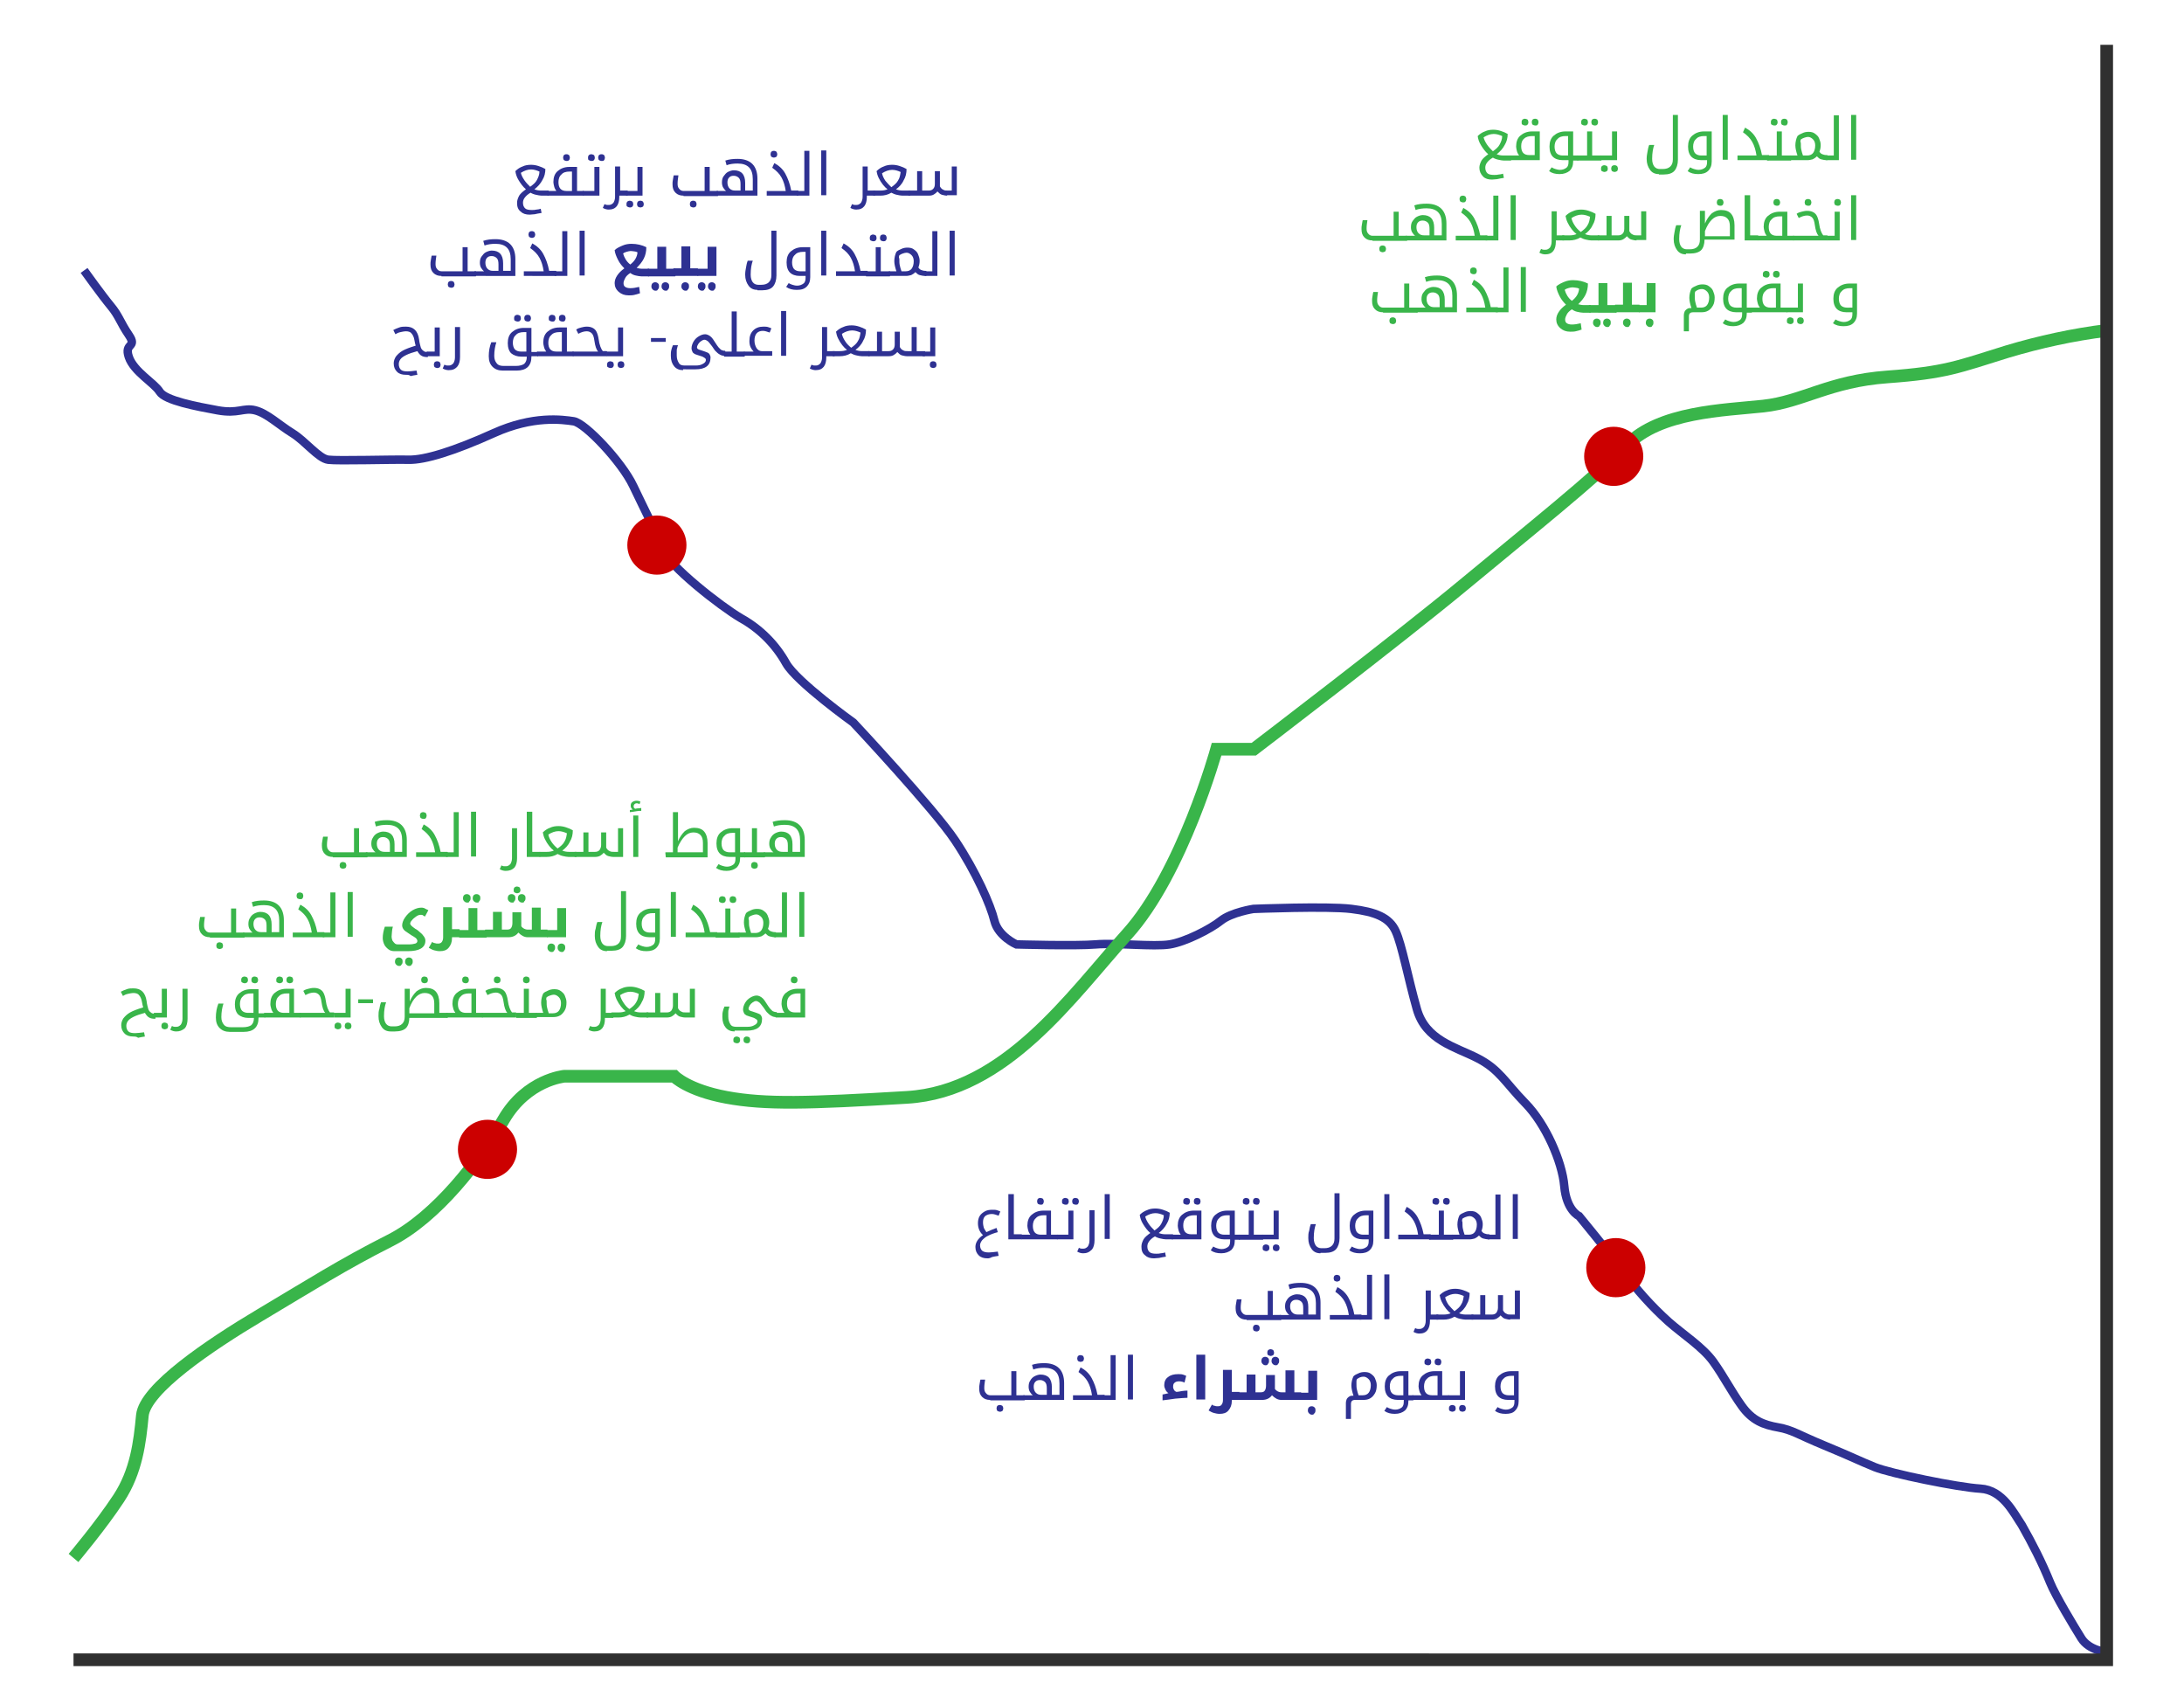 <?xml version="1.0" encoding="utf-8"?>
<!-- Generator: Adobe Illustrator 23.0.6, SVG Export Plug-In . SVG Version: 6.00 Build 0)  -->
<svg version="1.1" id="Layer_1" xmlns="http://www.w3.org/2000/svg" xmlns:xlink="http://www.w3.org/1999/xlink" x="0px" y="0px"
	 viewBox="0 0 517 400" style="enable-background:new 0 0 517 400;" xml:space="preserve">
<style type="text/css">
	.st0{fill:none;stroke:#2E3192;stroke-width:2;}
	.st1{fill:none;stroke:#39B54A;stroke-width:3;}
	.st2{fill:#CC0000;}
	.st3{fill:none;stroke:#303030;stroke-width:3;}
	.st4{fill:#39B54A;}
	.st5{fill:#2E3192;}
</style>
<g id="Group_989" transform="translate(31 41)">
	<path id="Path_3008" class="st0" d="M467.7,350c0,0-4.2-0.4-6-3.3s-6.1-10-7.4-13.2c-1.9-4.7-4.2-9.2-6.7-13.6
		c-1.9-2.8-4.5-8.3-9.8-8.6s-21.3-3.6-25-5.1s-5.6-2.5-11.9-5.1s-7.6-3.7-11-4.3s-6.1-1.6-8.6-5.1s-4.2-6.9-6.7-10.4
		s-7.2-6.5-10.6-9.5c-4-3.6-7.6-7.6-10.8-12c-3.9-5.1-10.4-13-10.4-13s-3-1.3-3.5-7.1s-4.4-14.7-9.2-19.6s-6.1-8-11.4-10.7
		s-12.2-4.2-14.3-11.6s-3.5-15.1-5-18.4s-4.8-4.6-10.5-5.3s-23.2,0-23.2,0s-5.2,0.8-7.7,2.8c-2.5,2-8.4,5-12.1,5.6s-12.8-0.4-17.5,0
		s-18.8,0-18.8,0s-4.3-1.9-5.2-5.6s-4.3-11.5-9.3-19S171,130,171,130s-13.4-9.6-15.9-14c-2.5-4.5-6.2-8.2-10.7-10.7
		c-4.8-2.8-17.2-12.5-18.6-16.4s-4.2-9.2-6.9-14.9s-11.4-14.9-14.1-15.3s-9.6-1.4-18.9,2.8s-16.3,6.4-20.2,6.3s-16.7,0.3-19,0
		s-5.4-4.4-8.5-6.3s-6-4.7-8.8-5.4s-4,0.9-8.9,0S8.1,53.8,6.8,51.7S0.7,47-0.5,43.5s2.1-2.1,0-5.2s-2.3-4.5-4.3-6.9
		s-6.3-8.4-6.3-8.4"/>
	<path id="Path_3009" class="st1" d="M467.7,37.2c-8,1-15.8,2.7-23.5,5c-11.6,3.6-14.6,5-28.4,6s-20.1,5.9-29.4,6.9
		s-24.5,1.3-32.2,9.2s-23.3,20.3-38.6,33s-49.8,39-49.8,39h-8.8c0,0-8.1,29.3-21.2,43.8s-28.7,37.2-52.1,38.6s-33.5,1.7-42.7,0
		s-12.4-5-12.4-5h-26c0,0-8.9,0.8-14.4,10.3s-15.8,23-26.9,28.6S42.7,263,30.6,270.2S3.3,287.7,2.7,294s-1.4,13.2-5.6,19.6
		s-10.7,14.1-10.7,14.1"/>
	<circle id="Ellipse_5" class="st2" cx="351" cy="67" r="7"/>
	<circle id="Ellipse_6" class="st2" cx="124.5" cy="88" r="7"/>
	<circle id="Ellipse_7" class="st2" cx="84.4" cy="231" r="7"/>
	<circle id="Ellipse_9" class="st2" cx="351.5" cy="259" r="7"/>
	<path id="Path_3007" class="st3" d="M467.7-30.4v382.2H-13.6"/>
</g>
<g>
	<path class="st4" d="M350.2,39.7c0-0.6,0.2-1.1,0.5-1.7c0.3-0.5,0.9-1,1.6-1.5c-0.7-0.6-1.2-1.3-1.7-2.1c-0.5-0.8-0.7-1.5-0.8-2.2
		c0.5-0.5,1.1-0.9,1.7-1.1c0.6-0.3,1.3-0.4,2-0.4c0.6,0,1.2,0.1,1.8,0.3c0.6,0.2,1.1,0.4,1.6,0.7c0,0.9-0.2,1.8-0.7,2.6
		c-0.4,0.8-1.1,1.6-1.9,2.2c0.5,0.2,1,0.3,1.6,0.3h1.7c0,0,0.1,0,0.1,0.1v1c0,0,0,0.1-0.1,0.1H356c-0.4,0-0.8-0.1-1.3-0.2
		c-0.5-0.1-1-0.3-1.3-0.5c-0.7,0.4-1.1,0.8-1.4,1.2c-0.3,0.4-0.4,0.8-0.4,1.2c0,0.6,0.2,1,0.5,1.3c0.3,0.3,0.9,0.4,1.6,0.4
		c0.4,0,0.7,0,1.1-0.1c0.3,0,0.7-0.1,1-0.2l0.2,1c-0.7,0.1-1.2,0.2-1.6,0.3c-0.4,0-0.8,0.1-1.2,0.1c-0.9,0-1.6-0.2-2.1-0.7
		C350.5,41.2,350.2,40.5,350.2,39.7z M351.2,32.5c0.1,0.5,0.4,1.1,0.8,1.7c0.4,0.6,0.9,1.1,1.4,1.6c0.7-0.5,1.3-1,1.6-1.6
		s0.6-1.2,0.6-2c-0.7-0.3-1.3-0.5-2-0.5C352.8,31.7,352,32,351.2,32.5z"/>
	<path class="st4" d="M357.5,37.9C357.4,37.9,357.4,37.8,357.5,37.9l-0.1-1c0,0,0-0.1,0.1-0.1h2.1c-0.2-0.3-0.4-0.6-0.5-1
		s-0.2-0.8-0.2-1.1c0-1.1,0.3-2,1-2.6c0.7-0.6,1.6-1,2.8-1h1.8v6.8H357.5z M363.3,36.8v-4.6h-0.6c-0.8,0-1.5,0.2-1.9,0.6
		c-0.5,0.4-0.7,1-0.7,1.8c0,1.4,0.6,2.1,1.9,2.1H363.3z M361,29.7c-0.2,0-0.4-0.1-0.6-0.2c-0.2-0.1-0.2-0.3-0.2-0.6s0.1-0.5,0.2-0.6
		c0.2-0.1,0.3-0.2,0.6-0.2c0.2,0,0.4,0.1,0.6,0.2c0.1,0.1,0.2,0.4,0.2,0.6c0,0.3-0.1,0.5-0.2,0.6C361.4,29.7,361.2,29.7,361,29.7z
		 M363.4,29.7c-0.2,0-0.4-0.1-0.6-0.2c-0.1-0.1-0.2-0.4-0.2-0.6s0.1-0.5,0.2-0.6c0.1-0.1,0.3-0.2,0.6-0.2c0.3,0,0.4,0.1,0.6,0.2
		c0.1,0.2,0.2,0.4,0.2,0.6s-0.1,0.5-0.2,0.6C363.9,29.7,363.7,29.7,363.4,29.7z"/>
	<path class="st4" d="M372.4,38.2c0,1-0.3,1.7-0.8,2.2c-0.6,0.5-1.4,0.8-2.4,0.8c-1,0-1.8-0.2-2.5-0.7l0.6-0.9
		c0.3,0.2,0.6,0.3,0.9,0.4c0.3,0.1,0.7,0.2,1.1,0.2c0.6,0,1.1-0.2,1.5-0.5c0.4-0.3,0.5-0.8,0.5-1.4v-0.4h-1.4c-1,0-1.8-0.3-2.3-0.8
		c-0.5-0.5-0.8-1.3-0.8-2.4c0-1.1,0.3-2,1-2.6c0.7-0.6,1.6-1,2.8-1h1.8v5.7h1.1c0,0,0.1,0,0.1,0.1v1c0,0,0,0.1-0.1,0.1h-1.1V38.2z
		 M371.2,36.8v-4.6h-0.6c-0.8,0-1.5,0.2-1.9,0.7c-0.5,0.4-0.7,1.1-0.7,1.8c0,0.7,0.2,1.3,0.5,1.6c0.3,0.3,0.8,0.5,1.4,0.5H371.2z"/>
	<path class="st4" d="M373.4,37.9C373.3,37.9,373.3,37.8,373.4,37.9l-0.1-1c0,0,0-0.1,0.1-0.1h2.3v-5.7h1.2v5.7h2.1
		c0,0,0.1,0,0.1,0.1v1c0,0,0,0.1-0.1,0.1H373.4z M375.1,29.7c-0.2,0-0.4-0.1-0.6-0.2c-0.2-0.1-0.2-0.3-0.2-0.6s0.1-0.5,0.2-0.6
		c0.2-0.1,0.3-0.2,0.6-0.2c0.2,0,0.4,0.1,0.6,0.2c0.1,0.1,0.2,0.4,0.2,0.6c0,0.3-0.1,0.5-0.2,0.6C375.5,29.7,375.3,29.7,375.1,29.7z
		 M377.5,29.7c-0.2,0-0.4-0.1-0.6-0.2c-0.1-0.1-0.2-0.4-0.2-0.6s0.1-0.5,0.2-0.6c0.1-0.1,0.3-0.2,0.6-0.2c0.3,0,0.4,0.1,0.6,0.2
		c0.1,0.2,0.2,0.4,0.2,0.6s-0.1,0.5-0.2,0.6C377.9,29.7,377.7,29.7,377.5,29.7z"/>
	<path class="st4" d="M378.9,37.9C378.8,37.9,378.8,37.8,378.9,37.9l-0.1-1c0,0,0-0.1,0.1-0.1h2.7v-5.7h1.2v6.8H378.9z M379.8,40.7
		c-0.2,0-0.4-0.1-0.6-0.2c-0.2-0.1-0.2-0.3-0.2-0.6s0.1-0.5,0.2-0.6c0.2-0.1,0.3-0.2,0.6-0.2c0.2,0,0.4,0.1,0.6,0.2
		c0.1,0.1,0.2,0.4,0.2,0.6c0,0.3-0.1,0.5-0.2,0.6C380.2,40.6,380,40.7,379.8,40.7z M382.2,40.7c-0.2,0-0.4-0.1-0.6-0.2
		c-0.1-0.1-0.2-0.4-0.2-0.6s0.1-0.5,0.2-0.6c0.1-0.1,0.3-0.2,0.6-0.2c0.3,0,0.4,0.1,0.6,0.2c0.1,0.2,0.2,0.4,0.2,0.6
		s-0.1,0.5-0.2,0.6C382.6,40.6,382.4,40.7,382.2,40.7z"/>
	<path class="st4" d="M392.7,41.2c-0.9,0-1.6-0.3-2.1-1s-0.8-1.5-0.8-2.6c0-0.6,0.1-1.2,0.2-1.7c0.1-0.6,0.2-1.1,0.4-1.6h1.2
		c-0.3,0.8-0.5,1.9-0.5,3.3c0,0.8,0.2,1.4,0.5,1.8c0.3,0.4,0.8,0.6,1.3,0.6h0.7c0.8,0,1.4-0.2,1.8-0.6c0.4-0.4,0.6-0.9,0.6-1.7V27.2
		h1.2v10.6c0,1.1-0.3,2-0.8,2.6s-1.4,0.9-2.6,0.9H392.7z"/>
	<path class="st4" d="M402,41.2c-1,0-1.8-0.2-2.5-0.7l0.6-0.9c0.3,0.2,0.6,0.3,0.9,0.4c0.3,0.1,0.7,0.2,1.1,0.2
		c0.6,0,1.1-0.2,1.5-0.5c0.4-0.3,0.5-0.8,0.5-1.4v-0.4h-1.4c-1,0-1.8-0.3-2.3-0.8c-0.5-0.5-0.8-1.3-0.8-2.4c0-1.1,0.3-2,1-2.6
		c0.7-0.6,1.6-1,2.8-1h1.8v7.1c0,1-0.3,1.7-0.8,2.2C403.8,41,403,41.2,402,41.2z M404,36.8v-4.6h-0.6c-0.8,0-1.5,0.2-1.9,0.7
		c-0.5,0.4-0.7,1.1-0.7,1.8c0,0.7,0.2,1.3,0.5,1.6c0.3,0.3,0.8,0.5,1.4,0.5H404z"/>
	<path class="st4" d="M407.8,27.2h1.2v10.6h-1.2V27.2z"/>
	<path class="st4" d="M411.1,36.8h4.7c-0.2-1.3-0.5-2.3-1-3.2c-0.5-0.9-1.2-1.6-2.2-2.3l0.5-1.1c1.1,0.6,2,1.4,2.6,2.5
		s1.1,2.4,1.4,4h1.6c0,0,0.1,0,0.1,0.1v1c0,0,0,0.1-0.1,0.1h-7.4V36.8z"/>
	<path class="st4" d="M418.3,37.9C418.3,37.9,418.3,37.8,418.3,37.9l-0.1-1c0,0,0-0.1,0.1-0.1h2.3v-5.7h1.2v5.7h2.1
		c0,0,0.1,0,0.1,0.1v1c0,0,0,0.1-0.1,0.1H418.3z M420,29.7c-0.2,0-0.4-0.1-0.6-0.2c-0.2-0.1-0.2-0.3-0.2-0.6s0.1-0.5,0.2-0.6
		c0.2-0.1,0.3-0.2,0.6-0.2c0.2,0,0.4,0.1,0.6,0.2c0.1,0.1,0.2,0.4,0.2,0.6c0,0.3-0.1,0.5-0.2,0.6C420.4,29.7,420.3,29.7,420,29.7z
		 M422.4,29.7c-0.2,0-0.4-0.1-0.6-0.2c-0.1-0.1-0.2-0.4-0.2-0.6s0.1-0.5,0.2-0.6c0.1-0.1,0.3-0.2,0.6-0.2c0.3,0,0.4,0.1,0.6,0.2
		c0.1,0.2,0.2,0.4,0.2,0.6s-0.1,0.5-0.2,0.6C422.9,29.7,422.7,29.7,422.4,29.7z"/>
	<path class="st4" d="M423.8,37.9C423.8,37.9,423.7,37.8,423.8,37.9l-0.1-1c0,0,0-0.1,0.1-0.1h1.7c-0.3-0.9-0.5-1.7-0.5-2.4
		c0-0.8,0.2-1.6,0.5-2.2c0.3-0.3,0.7-0.5,1.2-0.7c0.4-0.2,0.9-0.3,1.4-0.3c0.6,0,1.1,0.1,1.5,0.4c0.4,0.3,0.8,0.6,1,1.1
		c0.2,0.5,0.4,1,0.4,1.6c0,0.6-0.1,1.1-0.3,1.6c0.2,0.3,0.4,0.5,0.7,0.6c0.2,0.1,0.6,0.2,1,0.2h0.1c0.1,0,0.1,0,0.1,0.1v1
		c0,0,0,0.1-0.1,0.1h-0.1c-0.5,0-0.9-0.1-1.3-0.2c-0.4-0.1-0.7-0.4-1-0.7c-0.3,0.3-0.6,0.5-1,0.7c-0.4,0.1-0.8,0.2-1.2,0.2H423.8z
		 M426.3,34.1c0,0.4,0,0.9,0.1,1.3c0.1,0.4,0.2,0.9,0.4,1.4h1c0.6,0,1.1-0.2,1.4-0.6c0.3-0.4,0.5-1,0.5-1.8c0-0.6-0.2-1.1-0.5-1.4
		s-0.7-0.6-1.2-0.6c-0.3,0-0.6,0.1-0.9,0.2c-0.3,0.1-0.5,0.2-0.8,0.4c-0.1,0.2-0.1,0.4-0.1,0.6C426.3,33.7,426.3,33.9,426.3,34.1z"
		/>
	<path class="st4" d="M432.3,37.9C432.3,37.9,432.2,37.8,432.3,37.9l-0.1-1c0,0,0-0.1,0.1-0.1h1.8v-9.5h1.2v10.6H432.3z"/>
	<path class="st4" d="M438.2,27.2h1.2v10.6h-1.2V27.2z"/>
	<path class="st4" d="M324.9,56.9c-0.8,0-1.4-0.2-1.9-0.7c-0.5-0.5-0.7-1.1-0.7-2c0-0.3,0-0.7,0.1-1.1c0.1-0.4,0.1-0.8,0.2-1h1.1
		c-0.1,0.7-0.2,1.3-0.2,2c0,0.5,0.1,0.9,0.4,1.2c0.2,0.3,0.6,0.5,1,0.5h5v-5.7h1.2v5.7h1.9c0,0,0.1,0,0.1,0.1v1c0,0,0,0.1-0.1,0.1
		H324.9z M327.3,59.7c-0.2,0-0.4-0.1-0.6-0.2c-0.1-0.1-0.2-0.4-0.2-0.6s0.1-0.5,0.2-0.6c0.1-0.1,0.3-0.2,0.6-0.2
		c0.3,0,0.4,0.1,0.6,0.2c0.1,0.2,0.2,0.4,0.2,0.6s-0.1,0.5-0.2,0.6C327.7,59.6,327.5,59.7,327.3,59.7z"/>
	<path class="st4" d="M332.8,56.9C332.8,56.9,332.8,56.8,332.8,56.9l-0.1-1c0,0,0-0.1,0.1-0.1h2.2c-0.3-0.2-0.5-0.5-0.7-0.8
		s-0.3-0.8-0.3-1.2c0-0.6,0.1-1.1,0.4-1.5c0.3-0.4,0.6-0.8,1-1c0.4-0.2,0.9-0.4,1.4-0.4c1.8,0,2.7,1,2.7,3v1.8h1.8V53
		c0-1.3-0.3-2.2-0.9-2.8s-1.5-0.9-2.7-0.9c-0.9,0-1.8,0.1-2.6,0.4l-0.3-1.1c0.9-0.3,1.8-0.4,2.9-0.4c1.5,0,2.7,0.4,3.5,1.2
		c0.8,0.8,1.2,2,1.2,3.5v4H332.8z M338.4,55.8v-1.6c0-0.7-0.1-1.2-0.4-1.5s-0.7-0.5-1.2-0.5c-0.5,0-0.8,0.1-1.1,0.4
		c-0.3,0.3-0.4,0.7-0.4,1.2c0,0.6,0.2,1.1,0.5,1.4c0.4,0.4,0.8,0.5,1.4,0.5H338.4z"/>
	<path class="st4" d="M344.4,55.8h4.7c-0.2-1.3-0.5-2.3-1-3.2c-0.5-0.9-1.2-1.6-2.2-2.3l0.5-1.1c1.1,0.6,2,1.4,2.6,2.5
		s1.1,2.4,1.4,4h1.6c0,0,0.1,0,0.1,0.1v1c0,0,0,0.1-0.1,0.1h-7.4V55.8z M346.3,47.9c-0.2,0-0.4-0.1-0.6-0.2
		c-0.1-0.1-0.2-0.4-0.2-0.6s0.1-0.5,0.2-0.6c0.1-0.1,0.3-0.2,0.6-0.2c0.3,0,0.4,0.1,0.6,0.2c0.1,0.2,0.2,0.4,0.2,0.6
		s-0.1,0.5-0.2,0.6C346.7,47.9,346.6,47.9,346.3,47.9z"/>
	<path class="st4" d="M351.7,56.9C351.6,56.9,351.6,56.8,351.7,56.9l-0.1-1c0,0,0-0.1,0.1-0.1h1.8v-9.5h1.2v10.6H351.7z"/>
	<path class="st4" d="M357.6,46.2h1.2v10.6h-1.2V46.2z"/>
	<path class="st4" d="M368.3,56.9v0.3c0,0.9-0.2,1.7-0.6,2.2c-0.4,0.5-1,0.8-1.9,0.8c-0.4,0-0.9-0.1-1.4-0.4l0.4-0.9
		c0.2,0.1,0.4,0.2,0.6,0.2c0.1,0,0.3,0,0.5,0c0.4,0,0.7-0.2,1-0.5c0.2-0.3,0.4-0.8,0.4-1.4v-7.2h1.2v5.7h1.7c0.1,0,0.1,0,0.1,0.1v1
		c0,0,0,0.1-0.1,0.1H368.3z"/>
	<path class="st4" d="M376.7,56.9c-0.4,0-0.8-0.1-1.3-0.2c-0.5-0.1-0.9-0.3-1.3-0.5c-0.8,0.5-1.7,0.7-2.6,0.7h-1.6
		c0,0-0.1,0-0.1-0.1v-1c0,0,0-0.1,0.1-0.1h1.6c0.7,0,1.2-0.1,1.7-0.3c-0.4-0.3-0.7-0.6-1.1-1.1c-0.4-0.5-0.7-1-1-1.6
		c-0.3-0.6-0.4-1.1-0.5-1.6c0.5-0.5,1.1-0.9,1.7-1.1c0.6-0.3,1.3-0.4,2-0.4c0.6,0,1.2,0.1,1.8,0.3c0.6,0.2,1.1,0.4,1.6,0.7
		c0,1-0.2,1.9-0.7,2.7c-0.4,0.9-1.1,1.6-1.8,2.1c0.5,0.2,1,0.3,1.6,0.3h1.7c0,0,0.1,0,0.1,0.1v1c0,0,0,0.1-0.1,0.1H376.7z
		 M374.2,54.9c0.7-0.5,1.3-1,1.6-1.6c0.4-0.6,0.5-1.3,0.6-2c-0.7-0.3-1.3-0.5-2-0.5c-0.8,0-1.6,0.3-2.4,0.8c0.1,0.6,0.4,1.2,0.8,1.8
		C373.1,53.9,373.6,54.4,374.2,54.9z"/>
	<path class="st4" d="M387.4,56.9c-0.4,0-0.8-0.1-1.2-0.2c-0.4-0.1-0.7-0.4-1.1-0.8c-0.2,0.3-0.5,0.5-0.8,0.7s-0.7,0.3-1.2,0.3h-4.8
		c0,0-0.1,0-0.1-0.1v-1c0,0,0-0.1,0.1-0.1h2v-4.6h1.2v4.6h1.5c0.5,0,0.8-0.1,1.1-0.4c0.3-0.3,0.4-0.7,0.4-1.2v-3h1.2v3.4l0,0.2
		c0.2,0.4,0.5,0.7,0.8,0.8c0.3,0.2,0.6,0.2,1.1,0.2h0.9v-5.7h1.2v6.8H387.4z"/>
	<path class="st4" d="M399.1,60.2c-0.9,0-1.6-0.3-2.1-1s-0.8-1.5-0.8-2.6c0-0.6,0.1-1.2,0.2-1.7c0.1-0.6,0.2-1.1,0.4-1.6h1.2
		c-0.3,0.8-0.5,1.9-0.5,3.3c0,0.8,0.2,1.4,0.5,1.8c0.3,0.4,0.8,0.6,1.3,0.6h0.7c0.8,0,1.4-0.2,1.8-0.6c0.4-0.4,0.6-0.9,0.6-1.7v-6.8
		h1.2v3c0.4-1,1-1.8,1.6-2.4c0.7-0.5,1.4-0.8,2.2-0.8c1.1,0,1.9,0.3,2.4,0.9s0.8,1.5,0.8,2.7v3.4h-7.1c0,1.1-0.3,2-0.8,2.5
		s-1.4,0.8-2.6,0.8H399.1z M409.5,55.8v-2.2c0-0.9-0.2-1.5-0.6-1.9c-0.4-0.4-0.9-0.6-1.7-0.6c-1.4,0-2.7,1.2-3.6,3.6v1.2H409.5z
		 M407.2,48.7c-0.2,0-0.4-0.1-0.6-0.2c-0.1-0.1-0.2-0.4-0.2-0.6s0.1-0.5,0.2-0.6c0.1-0.1,0.3-0.2,0.6-0.2c0.3,0,0.4,0.1,0.6,0.2
		c0.1,0.2,0.2,0.4,0.2,0.6s-0.1,0.5-0.2,0.6C407.6,48.7,407.4,48.7,407.2,48.7z"/>
	<path class="st4" d="M413.1,46.2h1.2v9.5h1.8c0.1,0,0.1,0,0.1,0.1v1c0,0,0,0.1-0.1,0.1h-3.1V46.2z"/>
	<path class="st4" d="M416.1,56.9C416,56.9,416,56.8,416.1,56.9l-0.1-1c0,0,0-0.1,0.1-0.1h2.1c-0.2-0.3-0.4-0.6-0.5-1
		s-0.2-0.8-0.2-1.1c0-1.1,0.3-2,1-2.6s1.6-1,2.8-1h1.8v5.7h1.5c0,0,0,0,0.1,0l0,0v1c0,0,0,0.1-0.1,0.1H416.1z M421.9,55.8v-4.6h-0.6
		c-0.8,0-1.5,0.2-1.9,0.7c-0.5,0.4-0.7,1.1-0.7,1.8c0,1.4,0.6,2.1,1.9,2.1H421.9z M420.6,48.7c-0.2,0-0.4-0.1-0.6-0.2
		c-0.1-0.1-0.2-0.4-0.2-0.6s0.1-0.5,0.2-0.6c0.1-0.1,0.3-0.2,0.6-0.2c0.3,0,0.4,0.1,0.6,0.2c0.1,0.2,0.2,0.4,0.2,0.6
		s-0.1,0.5-0.2,0.6C421,48.7,420.8,48.7,420.6,48.7z"/>
	<path class="st4" d="M424.5,56.9C424.4,56.9,424.4,56.8,424.5,56.9l-0.1-1c0,0,0-0.1,0.1-0.1h6c-0.4-0.4-0.7-1.2-0.9-2.6
		c-0.1-0.8-0.3-1.4-0.6-1.7c-0.3-0.3-0.7-0.5-1.2-0.5c-0.6,0-1.3,0.2-2,0.6l-0.5-1c0.4-0.3,0.8-0.4,1.2-0.5c0.4-0.1,0.8-0.2,1.3-0.2
		c0.6,0,1,0.1,1.4,0.3s0.7,0.5,0.9,0.9c0.2,0.4,0.4,1,0.5,1.7c0.2,1.5,0.6,2.4,1,2.9h0.9c0,0,0.1,0,0.1,0.1v1c0,0,0,0.1-0.1,0.1
		H424.5z M428,48.7c-0.2,0-0.4-0.1-0.6-0.2c-0.1-0.1-0.2-0.4-0.2-0.6s0.1-0.5,0.2-0.6c0.1-0.1,0.3-0.2,0.6-0.2
		c0.3,0,0.4,0.1,0.6,0.2c0.1,0.2,0.2,0.4,0.2,0.6s-0.1,0.5-0.2,0.6C428.4,48.7,428.3,48.7,428,48.7z"/>
	<path class="st4" d="M432.5,56.9C432.5,56.9,432.4,56.8,432.5,56.9l-0.1-1c0,0,0-0.1,0.1-0.1h1.8v-5.7h1.2v6.8H432.5z M435,48.7
		c-0.2,0-0.4-0.1-0.6-0.2c-0.1-0.1-0.2-0.4-0.2-0.6s0.1-0.5,0.2-0.6c0.1-0.1,0.3-0.2,0.6-0.2c0.3,0,0.4,0.1,0.6,0.2
		c0.1,0.2,0.2,0.4,0.2,0.6s-0.1,0.5-0.2,0.6C435.4,48.7,435.2,48.7,435,48.7z"/>
	<path class="st4" d="M438.2,46.2h1.2v10.6h-1.2V46.2z"/>
	<path class="st4" d="M327.4,73.9c-0.8,0-1.4-0.2-1.9-0.7c-0.5-0.5-0.7-1.1-0.7-2c0-0.3,0-0.7,0.1-1.1c0.1-0.4,0.1-0.8,0.2-1h1.1
		c-0.1,0.7-0.2,1.3-0.2,2c0,0.5,0.1,0.9,0.4,1.2c0.2,0.3,0.6,0.5,1,0.5h5v-5.7h1.2v5.7h1.9c0,0,0.1,0,0.1,0.1v1c0,0,0,0.1-0.1,0.1
		H327.4z M329.7,76.7c-0.2,0-0.4-0.1-0.6-0.2c-0.1-0.1-0.2-0.4-0.2-0.6s0.1-0.5,0.2-0.6c0.1-0.1,0.3-0.2,0.6-0.2
		c0.3,0,0.4,0.1,0.6,0.2c0.1,0.2,0.2,0.4,0.2,0.6s-0.1,0.5-0.2,0.6C330.2,76.6,330,76.7,329.7,76.7z"/>
	<path class="st4" d="M335.3,73.9C335.3,73.9,335.2,73.8,335.3,73.9l-0.1-1c0,0,0-0.1,0.1-0.1h2.2c-0.3-0.2-0.5-0.5-0.7-0.8
		s-0.3-0.8-0.3-1.2c0-0.6,0.1-1.1,0.4-1.5c0.3-0.4,0.6-0.8,1-1c0.4-0.2,0.9-0.4,1.4-0.4c1.8,0,2.7,1,2.7,3v1.8h1.8V70
		c0-1.3-0.3-2.2-0.9-2.8s-1.5-0.9-2.7-0.9c-0.9,0-1.8,0.1-2.6,0.4l-0.3-1.1c0.9-0.3,1.8-0.4,2.9-0.4c1.5,0,2.7,0.4,3.5,1.2
		c0.8,0.8,1.2,2,1.2,3.5v4H335.3z M340.8,72.8v-1.6c0-0.7-0.1-1.2-0.4-1.5s-0.7-0.5-1.2-0.5c-0.5,0-0.8,0.1-1.1,0.4
		c-0.3,0.3-0.4,0.7-0.4,1.2c0,0.6,0.2,1.1,0.5,1.4c0.4,0.4,0.8,0.5,1.4,0.5H340.8z"/>
	<path class="st4" d="M346.9,72.8h4.7c-0.2-1.3-0.5-2.3-1-3.2c-0.5-0.9-1.2-1.6-2.2-2.3l0.5-1.1c1.1,0.6,2,1.4,2.6,2.5
		s1.1,2.4,1.4,4h1.6c0,0,0.1,0,0.1,0.1v1c0,0,0,0.1-0.1,0.1h-7.4V72.8z M348.8,64.9c-0.2,0-0.4-0.1-0.6-0.2
		c-0.1-0.1-0.2-0.4-0.2-0.6s0.1-0.5,0.2-0.6c0.1-0.1,0.3-0.2,0.6-0.2c0.3,0,0.4,0.1,0.6,0.2c0.1,0.2,0.2,0.4,0.2,0.6
		s-0.1,0.5-0.2,0.6C349.2,64.9,349,64.9,348.8,64.9z"/>
	<path class="st4" d="M354.1,73.9C354.1,73.9,354.1,73.8,354.1,73.9l-0.1-1c0,0,0-0.1,0.1-0.1h1.8v-9.5h1.2v10.6H354.1z"/>
	<path class="st4" d="M360,63.2h1.2v10.6H360V63.2z"/>
	<path class="st4" d="M368.4,75.6c0-0.6,0.2-1.2,0.6-1.8c0.4-0.6,0.9-1.1,1.7-1.7c-0.6-0.6-1.1-1.2-1.5-2c-0.4-0.8-0.7-1.5-0.8-2.3
		c0.5-0.5,1.2-0.8,1.9-1.1c0.7-0.3,1.4-0.4,2.1-0.4c1.3,0,2.5,0.3,3.5,0.8c0,1-0.2,1.9-0.6,2.7c-0.4,0.8-1,1.5-1.7,2.2
		c0.4,0.1,0.8,0.2,1.3,0.2h1.6c0,0,0.1,0,0.1,0.1v1.6c0,0,0,0.1-0.1,0.1h-1.8c-0.4,0-0.8-0.1-1.3-0.2s-0.9-0.3-1.3-0.6
		c-0.6,0.4-1,0.8-1.2,1.2c-0.2,0.4-0.4,0.8-0.4,1.2c0,0.4,0.1,0.7,0.4,0.9c0.3,0.2,0.7,0.3,1.2,0.3c0.6,0,1.3-0.1,2.1-0.3l0.2,1.5
		c-0.5,0.2-1,0.3-1.4,0.4c-0.4,0.1-0.9,0.1-1.3,0.1c-1,0-1.7-0.3-2.3-0.8C368.7,77.1,368.4,76.4,368.4,75.6z M370.4,68.6
		c0.3,1,0.8,1.9,1.7,2.6c0.5-0.4,0.9-0.8,1.2-1.3c0.3-0.5,0.5-1.1,0.5-1.6c-0.2-0.1-0.5-0.2-0.7-0.2c-0.2,0-0.5-0.1-0.9-0.1
		c-0.3,0-0.6,0.1-1,0.2C370.9,68.3,370.6,68.4,370.4,68.6z"/>
	<path class="st4" d="M376.2,73.9C376.2,73.9,376.2,73.8,376.2,73.9l-0.1-1.6c0,0,0-0.1,0.1-0.1h2.2v-5.2h2.1v5.2h2.1
		c0,0,0.1,0,0.1,0.1v1.6c0,0,0,0.1-0.1,0.1H376.2z M378.1,77.4c-0.3,0-0.5-0.1-0.7-0.3c-0.2-0.2-0.3-0.4-0.3-0.7
		c0-0.3,0.1-0.6,0.2-0.7c0.2-0.2,0.4-0.3,0.7-0.3c0.3,0,0.5,0.1,0.7,0.3s0.2,0.4,0.2,0.7s-0.1,0.6-0.3,0.7
		C378.6,77.3,378.4,77.4,378.1,77.4z M380.5,77.4c-0.3,0-0.5-0.1-0.7-0.3c-0.2-0.2-0.3-0.4-0.3-0.7c0-0.3,0.1-0.6,0.2-0.7
		c0.2-0.2,0.4-0.3,0.7-0.3c0.3,0,0.5,0.1,0.7,0.3c0.2,0.2,0.2,0.4,0.2,0.7c0,0.3-0.1,0.6-0.3,0.7C381,77.3,380.8,77.4,380.5,77.4z"
		/>
	<path class="st4" d="M388.1,72.2C388.1,72.2,388.2,72.2,388.1,72.2l0.1,1.6c0,0,0,0.1-0.1,0.1h-5.7c0,0-0.1,0-0.1-0.1v-1.6
		c0,0,0-0.1,0.1-0.1h1.8v-5.2h2.1v5.2H388.1z M385.2,77.4c-0.3,0-0.5-0.1-0.7-0.3c-0.2-0.2-0.3-0.4-0.3-0.7c0-0.3,0.1-0.6,0.2-0.7
		c0.2-0.2,0.4-0.3,0.7-0.3c0.3,0,0.5,0.1,0.7,0.3c0.2,0.2,0.2,0.4,0.2,0.7c0,0.3-0.1,0.6-0.3,0.7C385.7,77.3,385.5,77.4,385.2,77.4z
		"/>
	<path class="st4" d="M388,73.9C387.9,73.9,387.9,73.8,388,73.9l-0.1-1.6c0,0,0-0.1,0.1-0.1h1.8v-5.2h2.1v6.9H388z M390.6,77.4
		c-0.3,0-0.5-0.1-0.7-0.3c-0.2-0.2-0.3-0.4-0.3-0.7c0-0.3,0.1-0.6,0.2-0.7c0.2-0.2,0.4-0.3,0.7-0.3c0.3,0,0.5,0.1,0.7,0.3
		c0.2,0.2,0.2,0.4,0.2,0.7c0,0.3-0.1,0.6-0.3,0.7C391.1,77.3,390.9,77.4,390.6,77.4z"/>
	<path class="st4" d="M400.8,73.9c-0.7,0-1,0.3-1,1v3.5h-1.2v-3.7c0-0.4,0.1-0.8,0.2-1s0.4-0.5,0.6-0.6c0.3-0.2,0.5-0.2,0.9-0.2h0.1
		c-0.3-0.9-0.5-1.7-0.5-2.4c0-0.8,0.2-1.6,0.5-2.2c0.3-0.3,0.7-0.5,1.2-0.7c0.4-0.2,0.9-0.3,1.4-0.3c0.6,0,1.1,0.1,1.5,0.4
		c0.4,0.3,0.8,0.6,1,1.1c0.2,0.5,0.4,1,0.4,1.6c0,0.7-0.1,1.4-0.4,1.9s-0.6,0.9-1.1,1.2c-0.5,0.3-1,0.4-1.7,0.4H400.8z M401.2,70.1
		c0,0.4,0,0.9,0.1,1.3c0.1,0.4,0.2,0.9,0.4,1.4h1c0.6,0,1.1-0.2,1.4-0.6c0.3-0.4,0.5-1,0.5-1.8c0-0.6-0.2-1.1-0.5-1.4
		s-0.7-0.6-1.2-0.6c-0.6,0-1.1,0.2-1.6,0.6c-0.1,0.2-0.1,0.4-0.1,0.6C401.2,69.7,401.2,69.9,401.2,70.1z"/>
	<path class="st4" d="M413.5,74.2c0,1-0.3,1.7-0.8,2.2c-0.6,0.5-1.4,0.8-2.4,0.8c-1,0-1.8-0.2-2.5-0.7l0.6-0.9
		c0.3,0.2,0.6,0.3,0.9,0.4c0.3,0.1,0.7,0.2,1.1,0.2c0.6,0,1.1-0.2,1.5-0.5c0.4-0.3,0.5-0.8,0.5-1.4v-0.4h-1.4c-1,0-1.8-0.3-2.3-0.8
		c-0.5-0.5-0.8-1.3-0.8-2.4c0-1.1,0.3-2,1-2.6c0.7-0.6,1.6-1,2.8-1h1.8v5.7h1.1c0,0,0.1,0,0.1,0.1v1c0,0,0,0.1-0.1,0.1h-1.1V74.2z
		 M412.3,72.8v-4.6h-0.6c-0.8,0-1.5,0.2-1.9,0.7c-0.5,0.4-0.7,1.1-0.7,1.8c0,0.7,0.2,1.3,0.5,1.6c0.3,0.3,0.8,0.5,1.4,0.5H412.3z"/>
	<path class="st4" d="M414.5,73.9C414.5,73.9,414.4,73.8,414.5,73.9l-0.1-1c0,0,0-0.1,0.1-0.1h2.1c-0.2-0.3-0.4-0.6-0.5-1
		s-0.2-0.8-0.2-1.1c0-1.1,0.3-2,1-2.6s1.6-1,2.8-1h1.8v5.7h1.5c0,0,0,0,0.1,0l0,0v1c0,0,0,0.1-0.1,0.1H414.5z M420.4,72.8v-4.6h-0.6
		c-0.8,0-1.5,0.2-1.9,0.7c-0.5,0.4-0.7,1.1-0.7,1.8c0,1.4,0.6,2.1,1.9,2.1H420.4z M418.1,65.7c-0.2,0-0.4-0.1-0.6-0.2
		c-0.2-0.1-0.2-0.3-0.2-0.6s0.1-0.5,0.2-0.6c0.2-0.1,0.3-0.2,0.6-0.2c0.2,0,0.4,0.1,0.6,0.2c0.1,0.1,0.2,0.4,0.2,0.6
		c0,0.3-0.1,0.5-0.2,0.6C418.5,65.7,418.3,65.7,418.1,65.7z M420.5,65.7c-0.2,0-0.4-0.1-0.6-0.2c-0.1-0.1-0.2-0.4-0.2-0.6
		s0.1-0.5,0.2-0.6c0.1-0.1,0.3-0.2,0.6-0.2c0.3,0,0.4,0.1,0.6,0.2c0.1,0.2,0.2,0.4,0.2,0.6s-0.1,0.5-0.2,0.6
		C420.9,65.7,420.7,65.7,420.5,65.7z"/>
	<path class="st4" d="M422.9,73.9C422.9,73.9,422.9,73.8,422.9,73.9l-0.1-1c0,0,0-0.1,0.1-0.1h2.7v-5.7h1.2v6.8H422.9z M423.8,76.7
		c-0.2,0-0.4-0.1-0.6-0.2c-0.2-0.1-0.2-0.3-0.2-0.6s0.1-0.5,0.2-0.6c0.2-0.1,0.3-0.2,0.6-0.2c0.2,0,0.4,0.1,0.6,0.2
		c0.1,0.1,0.2,0.4,0.2,0.6c0,0.3-0.1,0.5-0.2,0.6C424.3,76.6,424.1,76.7,423.8,76.7z M426.2,76.7c-0.2,0-0.4-0.1-0.6-0.2
		c-0.1-0.1-0.2-0.4-0.2-0.6s0.1-0.5,0.2-0.6c0.1-0.1,0.3-0.2,0.6-0.2c0.3,0,0.4,0.1,0.6,0.2c0.1,0.2,0.2,0.4,0.2,0.6
		s-0.1,0.5-0.2,0.6C426.7,76.6,426.5,76.7,426.2,76.7z"/>
	<path class="st4" d="M436.4,77.2c-1,0-1.8-0.2-2.5-0.7l0.6-0.9c0.3,0.2,0.6,0.3,0.9,0.4c0.3,0.1,0.7,0.2,1.1,0.2
		c0.6,0,1.1-0.2,1.5-0.5c0.4-0.3,0.5-0.8,0.5-1.4v-0.4h-1.4c-1,0-1.8-0.3-2.3-0.8c-0.5-0.5-0.8-1.3-0.8-2.4c0-1.1,0.3-2,1-2.6
		c0.7-0.6,1.6-1,2.8-1h1.8v7.1c0,1-0.3,1.7-0.8,2.2C438.2,77,437.4,77.2,436.4,77.2z M438.5,72.8v-4.6h-0.6c-0.8,0-1.5,0.2-1.9,0.7
		c-0.5,0.4-0.7,1.1-0.7,1.8c0,0.7,0.2,1.3,0.5,1.6c0.3,0.3,0.8,0.5,1.4,0.5H438.5z"/>
</g>
<g>
	<g>
		<path class="st4" d="M78.8,202.8c-0.8,0-1.4-0.2-1.9-0.7c-0.5-0.5-0.7-1.1-0.7-2c0-0.3,0-0.7,0.1-1.1c0.1-0.4,0.1-0.8,0.2-1h1.1
			c-0.1,0.7-0.2,1.3-0.2,2c0,0.5,0.1,0.9,0.4,1.2c0.2,0.3,0.6,0.5,1,0.5h5V196H85v5.7h1.9c0,0,0.1,0,0.1,0.1v1c0,0,0,0.1-0.1,0.1
			H78.8z M81.2,205.6c-0.2,0-0.4-0.1-0.6-0.2c-0.1-0.1-0.2-0.4-0.2-0.6s0.1-0.5,0.2-0.6c0.1-0.1,0.3-0.2,0.6-0.2
			c0.2,0,0.4,0.1,0.6,0.2c0.1,0.2,0.2,0.4,0.2,0.6s-0.1,0.5-0.2,0.6C81.6,205.5,81.4,205.6,81.2,205.6z"/>
		<path class="st4" d="M86.7,202.8C86.7,202.8,86.7,202.8,86.7,202.8l-0.1-1c0,0,0-0.1,0.1-0.1h2.2c-0.3-0.2-0.5-0.5-0.7-0.8
			s-0.3-0.8-0.3-1.2c0-0.6,0.1-1.1,0.4-1.5c0.2-0.4,0.6-0.8,1-1c0.4-0.2,0.9-0.4,1.4-0.4c1.8,0,2.7,1,2.7,3v1.8h1.8v-2.7
			c0-1.3-0.3-2.2-0.9-2.8s-1.5-0.9-2.7-0.9c-0.9,0-1.8,0.1-2.6,0.4l-0.3-1.1c0.9-0.3,1.8-0.4,2.9-0.4c1.5,0,2.7,0.4,3.5,1.2
			c0.8,0.8,1.2,2,1.2,3.5v4H86.7z M92.3,201.7v-1.6c0-0.7-0.1-1.2-0.4-1.5s-0.7-0.5-1.2-0.5c-0.5,0-0.8,0.1-1.1,0.4
			c-0.3,0.3-0.4,0.7-0.4,1.2c0,0.6,0.2,1.1,0.5,1.4c0.4,0.4,0.8,0.5,1.4,0.5H92.3z"/>
		<path class="st4" d="M98.3,201.7h4.7c-0.2-1.3-0.5-2.3-1-3.2c-0.5-0.9-1.2-1.6-2.2-2.3l0.5-1.1c1.1,0.6,2,1.4,2.6,2.5
			s1.1,2.4,1.4,4h1.6c0,0,0.1,0,0.1,0.1v1c0,0,0,0.1-0.1,0.1h-7.4V201.7z M100.2,193.8c-0.2,0-0.4-0.1-0.6-0.2
			c-0.1-0.1-0.2-0.4-0.2-0.6s0.1-0.5,0.2-0.6c0.1-0.1,0.3-0.2,0.6-0.2c0.2,0,0.4,0.1,0.6,0.2c0.1,0.2,0.2,0.4,0.2,0.6
			s-0.1,0.5-0.2,0.6C100.7,193.8,100.5,193.8,100.2,193.8z"/>
		<path class="st4" d="M105.6,202.8C105.5,202.8,105.5,202.8,105.6,202.8l-0.1-1c0,0,0-0.1,0.1-0.1h1.8v-9.5h1.2v10.6H105.6z"/>
		<path class="st4" d="M111.5,192.1h1.2v10.6h-1.2V192.1z"/>
		<path class="st4" d="M119.7,206.1c-0.4,0-0.9-0.1-1.4-0.4l0.4-0.9c0.2,0.1,0.4,0.2,0.6,0.2c0.1,0,0.3,0,0.5,0c0.4,0,0.7-0.2,1-0.5
			c0.2-0.3,0.4-0.8,0.4-1.4V196h1.2v7.1c0,0.9-0.2,1.7-0.6,2.2C121.2,205.9,120.5,206.1,119.7,206.1z"/>
		<path class="st4" d="M124.8,192.1h1.2v9.5h1.8c0,0,0.1,0,0.1,0.1v1c0,0,0,0.1-0.1,0.1h-3.1V192.1z"/>
		<path class="st4" d="M134.6,202.8c-0.4,0-0.8-0.1-1.3-0.2c-0.5-0.1-0.9-0.3-1.3-0.5c-0.8,0.5-1.7,0.7-2.6,0.7h-1.6
			c0,0-0.1,0-0.1-0.1v-1c0,0,0-0.1,0.1-0.1h1.6c0.7,0,1.2-0.1,1.7-0.3c-0.4-0.3-0.7-0.6-1.1-1.1c-0.4-0.5-0.7-1-1-1.6
			c-0.3-0.6-0.4-1.1-0.5-1.6c0.5-0.5,1.1-0.9,1.7-1.1c0.6-0.3,1.3-0.4,2-0.4c0.6,0,1.2,0.1,1.8,0.3c0.6,0.2,1.1,0.4,1.6,0.7
			c0,1-0.2,1.9-0.7,2.7c-0.4,0.9-1.1,1.6-1.8,2.1c0.5,0.2,1,0.3,1.6,0.3h1.7c0,0,0.1,0,0.1,0.1v1c0,0,0,0.1-0.1,0.1H134.6z
			 M132,200.8c0.7-0.5,1.3-1,1.6-1.6c0.4-0.6,0.5-1.3,0.6-2c-0.7-0.3-1.3-0.5-2-0.5c-0.8,0-1.6,0.3-2.4,0.8c0.1,0.6,0.4,1.2,0.8,1.8
			C131,199.9,131.5,200.4,132,200.8z"/>
		<path class="st4" d="M145.2,202.8c-0.4,0-0.8-0.1-1.2-0.2c-0.4-0.1-0.7-0.4-1.1-0.8c-0.2,0.3-0.5,0.5-0.8,0.7s-0.8,0.3-1.2,0.3
			h-4.8c0,0-0.1,0-0.1-0.1v-1c0,0,0-0.1,0.1-0.1h2v-4.6h1.2v4.6h1.5c0.5,0,0.8-0.1,1.1-0.4c0.2-0.3,0.4-0.7,0.4-1.2v-3h1.2v3.4
			l0,0.2c0.2,0.4,0.5,0.7,0.8,0.8c0.3,0.2,0.6,0.2,1.1,0.2h0.9V196h1.2v6.8H145.2z"/>
		<path class="st4" d="M149.1,191.7l0.7-0.1c-0.3-0.2-0.5-0.5-0.5-0.9c0-0.4,0.1-0.7,0.4-0.9c0.3-0.2,0.6-0.3,1-0.3
			c0.4,0,0.7,0.1,0.9,0.2l-0.2,0.6c-0.2-0.1-0.4-0.2-0.7-0.2c-0.2,0-0.4,0.1-0.5,0.2c-0.1,0.1-0.2,0.3-0.2,0.5c0,0.2,0,0.3,0.1,0.4
			c0.1,0.1,0.2,0.2,0.3,0.2c0.1,0,0.3-0.1,0.7-0.1c0.4,0,0.6-0.1,0.7-0.1v0.7c-0.1,0-0.2,0-0.5,0c-0.3,0-0.7,0.1-1.4,0.2l-0.8,0.1
			V191.7z M149.9,193h1.2v9.8h-1.2V193z"/>
		<path class="st4" d="M157.6,202.8C157.6,202.8,157.5,202.8,157.6,202.8l-0.1-1c0,0,0-0.1,0.1-0.1h1.7v-9.5h1.2v6.9
			c0.4-1,1-1.8,1.6-2.4c0.7-0.5,1.4-0.8,2.2-0.8c1.1,0,1.9,0.3,2.4,0.9s0.8,1.5,0.8,2.7v3.4H157.6z M166.4,201.7v-2.2
			c0-0.9-0.2-1.5-0.6-1.9c-0.4-0.4-0.9-0.6-1.7-0.6c-0.7,0-1.4,0.3-2,0.9c-0.6,0.6-1.2,1.5-1.7,2.7v1.1H166.4z"/>
		<path class="st4" d="M175.2,203.1c0,1-0.3,1.7-0.8,2.2c-0.6,0.5-1.4,0.8-2.4,0.8c-1,0-1.8-0.2-2.5-0.7l0.6-0.9
			c0.3,0.2,0.6,0.3,0.9,0.4c0.3,0.1,0.7,0.2,1.1,0.2c0.6,0,1.1-0.2,1.5-0.5c0.4-0.3,0.5-0.8,0.5-1.4v-0.4h-1.4c-1,0-1.8-0.3-2.3-0.8
			c-0.5-0.5-0.8-1.3-0.8-2.4c0-1.1,0.3-2,1-2.6c0.7-0.6,1.6-1,2.8-1h1.8v5.7h1.1c0,0,0.1,0,0.1,0.1v1c0,0,0,0.1-0.1,0.1h-1.1V203.1z
			 M174,201.7v-4.6h-0.6c-0.8,0-1.5,0.2-1.9,0.7c-0.5,0.4-0.7,1.1-0.7,1.8c0,0.7,0.2,1.3,0.5,1.6c0.3,0.3,0.8,0.5,1.4,0.5H174z"/>
		<path class="st4" d="M176.2,202.8C176.1,202.8,176.1,202.8,176.2,202.8l-0.1-1c0,0,0-0.1,0.1-0.1h1.8V196h1.2v5.7h1.8
			c0,0,0.1,0,0.1,0.1v1c0,0,0,0.1-0.1,0.1H176.2z M178.6,205.6c-0.2,0-0.4-0.1-0.6-0.2c-0.1-0.1-0.2-0.4-0.2-0.6s0.1-0.5,0.2-0.6
			c0.1-0.1,0.3-0.2,0.6-0.2c0.2,0,0.4,0.1,0.6,0.2c0.1,0.2,0.2,0.4,0.2,0.6s-0.1,0.5-0.2,0.6C179,205.5,178.8,205.6,178.6,205.6z"/>
		<path class="st4" d="M180.9,202.8C180.9,202.8,180.9,202.8,180.9,202.8l-0.1-1c0,0,0-0.1,0.1-0.1h2.2c-0.3-0.2-0.5-0.5-0.7-0.8
			s-0.3-0.8-0.3-1.2c0-0.6,0.1-1.1,0.4-1.5c0.2-0.4,0.6-0.8,1-1c0.4-0.2,0.9-0.4,1.4-0.4c1.8,0,2.7,1,2.7,3v1.8h1.8v-2.7
			c0-1.3-0.3-2.2-0.9-2.8s-1.5-0.9-2.7-0.9c-0.9,0-1.8,0.1-2.6,0.4l-0.3-1.1c0.9-0.3,1.8-0.4,2.9-0.4c1.5,0,2.7,0.4,3.5,1.2
			c0.8,0.8,1.2,2,1.2,3.5v4H180.9z M186.5,201.7v-1.6c0-0.7-0.1-1.2-0.4-1.5s-0.7-0.5-1.2-0.5c-0.5,0-0.8,0.1-1.1,0.4
			c-0.3,0.3-0.4,0.7-0.4,1.2c0,0.6,0.2,1.1,0.5,1.4c0.4,0.4,0.8,0.5,1.4,0.5H186.5z"/>
		<path class="st4" d="M49.7,221.8c-0.8,0-1.4-0.2-1.9-0.7c-0.5-0.5-0.7-1.1-0.7-2c0-0.3,0-0.7,0.1-1.1c0.1-0.4,0.1-0.8,0.2-1h1.1
			c-0.1,0.7-0.2,1.3-0.2,2c0,0.5,0.1,0.9,0.4,1.2c0.2,0.3,0.6,0.5,1,0.5h5V215h1.2v5.7h1.9c0,0,0.1,0,0.1,0.1v1c0,0,0,0.1-0.1,0.1
			H49.7z M52,224.6c-0.2,0-0.4-0.1-0.6-0.2c-0.1-0.1-0.2-0.4-0.2-0.6s0.1-0.5,0.2-0.6c0.1-0.1,0.3-0.2,0.6-0.2
			c0.2,0,0.4,0.1,0.6,0.2c0.1,0.2,0.2,0.4,0.2,0.6s-0.1,0.5-0.2,0.6C52.4,224.5,52.2,224.6,52,224.6z"/>
		<path class="st4" d="M57.6,221.8C57.5,221.8,57.5,221.8,57.6,221.8l-0.1-1c0,0,0-0.1,0.1-0.1h2.2c-0.3-0.2-0.5-0.5-0.7-0.8
			s-0.3-0.8-0.3-1.2c0-0.6,0.1-1.1,0.4-1.5c0.2-0.4,0.6-0.8,1-1c0.4-0.2,0.9-0.4,1.4-0.4c1.8,0,2.7,1,2.7,3v1.8h1.8v-2.7
			c0-1.3-0.3-2.2-0.9-2.8s-1.5-0.9-2.7-0.9c-0.9,0-1.8,0.1-2.6,0.4l-0.3-1.1c0.9-0.3,1.8-0.4,2.9-0.4c1.5,0,2.7,0.4,3.5,1.2
			c0.8,0.8,1.2,2,1.2,3.5v4H57.6z M63.1,220.7v-1.6c0-0.7-0.1-1.2-0.4-1.5s-0.7-0.5-1.2-0.5c-0.5,0-0.8,0.1-1.1,0.4
			c-0.3,0.3-0.4,0.7-0.4,1.2c0,0.6,0.2,1.1,0.5,1.4c0.4,0.4,0.8,0.5,1.4,0.5H63.1z"/>
		<path class="st4" d="M69.1,220.7h4.7c-0.2-1.3-0.5-2.3-1-3.2c-0.5-0.9-1.2-1.6-2.2-2.3l0.5-1.1c1.1,0.6,2,1.4,2.6,2.5
			s1.1,2.4,1.4,4h1.6c0,0,0.1,0,0.1,0.1v1c0,0,0,0.1-0.1,0.1h-7.4V220.7z M71,212.8c-0.2,0-0.4-0.1-0.6-0.2
			c-0.1-0.1-0.2-0.4-0.2-0.6s0.1-0.5,0.2-0.6c0.1-0.1,0.3-0.2,0.6-0.2c0.2,0,0.4,0.1,0.6,0.2c0.1,0.2,0.2,0.4,0.2,0.6
			s-0.1,0.5-0.2,0.6C71.5,212.8,71.3,212.8,71,212.8z"/>
		<path class="st4" d="M76.4,221.8C76.3,221.8,76.3,221.8,76.4,221.8l-0.1-1c0,0,0-0.1,0.1-0.1h1.8v-9.5h1.2v10.6H76.4z"/>
		<path class="st4" d="M82.3,211.1h1.2v10.6h-1.2V211.1z"/>
		<path class="st4" d="M93.4,225.1c-0.5,0-1-0.1-1.4-0.4c-0.4-0.3-0.8-0.7-1-1.1s-0.4-1-0.4-1.6c0-0.9,0.2-1.8,0.5-2.7h1.9
			c-0.1,0.4-0.2,0.8-0.2,1.1c0,0.3-0.1,0.8-0.1,1.3c0,0.3,0.1,0.6,0.2,0.9c0.2,0.3,0.4,0.5,0.6,0.7c0.3,0.2,0.5,0.2,0.8,0.2h2.4
			c0.7,0,1.3-0.1,1.6-0.2c0.3-0.1,0.5-0.3,0.5-0.6c0-0.2-0.1-0.4-0.2-0.5c-0.1-0.2-0.3-0.3-0.6-0.5c-0.4-0.2-0.8-0.5-1.4-0.9
			c-0.5-0.3-0.9-0.6-1.1-0.9c-0.2-0.3-0.3-0.6-0.3-0.9c0-0.5,0.2-1.2,0.7-1.9c0.5-0.7,1.1-1.3,1.8-1.7c0.7-0.4,1.4-0.6,2-0.6
			c0.2,0,0.4,0,0.7,0.1c0.2,0.1,0.5,0.3,1,0.5l-0.8,1.5c-0.2-0.1-0.4-0.2-0.5-0.3s-0.4-0.1-0.6-0.1c-0.2,0-0.6,0.1-1,0.4
			s-0.7,0.5-1,0.9c-0.3,0.3-0.4,0.6-0.4,0.8c0,0.1,0.1,0.3,0.3,0.5c0.2,0.2,0.5,0.4,0.9,0.7c0.4,0.2,0.8,0.5,1.2,0.9
			c0.4,0.3,0.7,0.7,0.9,1c0.2,0.3,0.3,0.6,0.3,0.9c0,0.9-0.4,1.5-1.1,1.9c-0.7,0.4-1.7,0.6-3.1,0.6H93.4z M94.5,228.6
			c-0.3,0-0.5-0.1-0.7-0.3c-0.2-0.2-0.3-0.4-0.3-0.7c0-0.3,0.1-0.6,0.2-0.7c0.2-0.2,0.4-0.3,0.7-0.3c0.3,0,0.5,0.1,0.7,0.3
			s0.2,0.4,0.2,0.7s-0.1,0.6-0.3,0.7C95,228.5,94.8,228.6,94.5,228.6z M96.9,228.6c-0.3,0-0.5-0.1-0.7-0.3c-0.2-0.2-0.3-0.4-0.3-0.7
			c0-0.3,0.1-0.6,0.2-0.7c0.2-0.2,0.4-0.3,0.7-0.3c0.3,0,0.5,0.1,0.7,0.3c0.2,0.2,0.2,0.4,0.2,0.7c0,0.3-0.1,0.6-0.3,0.7
			C97.4,228.5,97.1,228.6,96.9,228.6z"/>
		<path class="st4" d="M108.8,220.1C108.8,220.1,108.9,220.1,108.8,220.1l0.1,1.6c0,0,0,0.1-0.1,0.1H107v0.2c0,1-0.3,1.7-0.8,2.3
			c-0.5,0.6-1.2,0.8-2.1,0.8c-0.5,0-0.9-0.1-1.3-0.2c-0.4-0.1-0.8-0.3-1.3-0.6l0.8-1.4c0.2,0.2,0.5,0.3,0.7,0.3
			c0.2,0.1,0.4,0.1,0.7,0.1c0.4,0,0.7-0.1,0.9-0.4c0.2-0.3,0.3-0.6,0.3-1.1v-7.1h2.1v5.2H108.8z"/>
		<path class="st4" d="M108.7,221.8C108.6,221.8,108.6,221.8,108.7,221.8l-0.1-1.6c0,0,0-0.1,0.1-0.1h2.2v-5.2h2.1v5.2h2.1
			c0,0,0.1,0,0.1,0.1v1.6c0,0,0,0.1-0.1,0.1H108.7z M110.6,213.6c-0.3,0-0.5-0.1-0.7-0.3c-0.2-0.2-0.3-0.4-0.3-0.7
			c0-0.3,0.1-0.6,0.2-0.7c0.2-0.2,0.4-0.3,0.7-0.3c0.3,0,0.5,0.1,0.7,0.3s0.2,0.4,0.2,0.7s-0.1,0.6-0.3,0.7
			C111.1,213.6,110.8,213.6,110.6,213.6z M112.9,213.6c-0.3,0-0.5-0.1-0.7-0.3c-0.2-0.2-0.3-0.4-0.3-0.7c0-0.3,0.1-0.6,0.2-0.7
			c0.2-0.2,0.4-0.3,0.7-0.3c0.3,0,0.5,0.1,0.7,0.3c0.2,0.2,0.2,0.4,0.2,0.7c0,0.3-0.1,0.6-0.3,0.7
			C113.4,213.6,113.2,213.6,112.9,213.6z"/>
		<path class="st4" d="M129.6,220.1C129.7,220.1,129.7,220.1,129.6,220.1l0.1,1.6c0,0,0,0.1-0.1,0.1h-4.7c-0.8,0-1.5-0.4-2.2-1.1
			c-0.5,0.7-1.3,1.1-2.3,1.1h-5.5c0,0-0.1,0-0.1-0.1v-1.6c0,0,0-0.1,0.1-0.1h1.8v-4.2h2.1v4.2h1.2c0.5,0,0.8-0.1,1-0.4
			c0.2-0.3,0.3-0.7,0.3-1.2v-2.5h2.1v2.7c0,0.2,0,0.4,0,0.6c0.2,0.3,0.5,0.5,0.7,0.6c0.2,0.1,0.5,0.2,0.9,0.2h0.9v-5.2h2.1v5.2
			H129.6z M121.2,213.6c-0.3,0-0.5-0.1-0.7-0.3c-0.2-0.2-0.3-0.4-0.3-0.7c0-0.3,0.1-0.6,0.2-0.7c0.2-0.2,0.4-0.3,0.7-0.3
			c0.3,0,0.5,0.1,0.7,0.3c0.2,0.2,0.2,0.4,0.2,0.7c0,0.3-0.1,0.6-0.3,0.7C121.7,213.6,121.5,213.6,121.2,213.6z M122.4,211.4
			c-0.2,0-0.4-0.1-0.6-0.2c-0.2-0.1-0.2-0.4-0.2-0.6c0-0.3,0.1-0.5,0.2-0.6c0.2-0.1,0.3-0.2,0.6-0.2c0.2,0,0.4,0.1,0.6,0.2
			c0.1,0.2,0.2,0.4,0.2,0.6c0,0.3-0.1,0.5-0.2,0.6C122.8,211.3,122.6,211.4,122.4,211.4z M123.6,213.6c-0.3,0-0.5-0.1-0.7-0.3
			c-0.2-0.2-0.3-0.4-0.3-0.7c0-0.3,0.1-0.6,0.2-0.7c0.2-0.2,0.4-0.3,0.7-0.3c0.3,0,0.5,0.1,0.7,0.3c0.2,0.2,0.2,0.4,0.2,0.7
			c0,0.3-0.1,0.6-0.3,0.7C124.1,213.6,123.8,213.6,123.6,213.6z"/>
		<path class="st4" d="M129.5,221.8C129.4,221.8,129.4,221.8,129.5,221.8l-0.1-1.6c0,0,0-0.1,0.1-0.1h2.4v-5.2h2.1v6.9H129.5z
			 M130.6,225.3c-0.3,0-0.5-0.1-0.7-0.3c-0.2-0.2-0.3-0.4-0.3-0.7c0-0.3,0.1-0.6,0.2-0.7c0.2-0.2,0.4-0.3,0.7-0.3
			c0.3,0,0.5,0.1,0.7,0.3s0.2,0.4,0.2,0.7s-0.1,0.6-0.3,0.7C131.1,225.2,130.9,225.3,130.6,225.3z M133,225.3
			c-0.3,0-0.5-0.1-0.7-0.3c-0.2-0.2-0.3-0.4-0.3-0.7c0-0.3,0.1-0.6,0.2-0.7c0.2-0.2,0.4-0.3,0.7-0.3c0.3,0,0.5,0.1,0.7,0.3
			c0.2,0.2,0.2,0.4,0.2,0.7c0,0.3-0.1,0.6-0.3,0.7C133.5,225.2,133.3,225.3,133,225.3z"/>
		<path class="st4" d="M143.7,225.1c-0.9,0-1.6-0.3-2.1-1s-0.8-1.5-0.8-2.6c0-0.6,0-1.2,0.2-1.7c0.1-0.6,0.2-1.1,0.4-1.6h1.2
			c-0.3,0.8-0.5,1.9-0.5,3.3c0,0.8,0.2,1.4,0.5,1.8c0.3,0.4,0.8,0.6,1.3,0.6h0.7c0.8,0,1.4-0.2,1.8-0.6c0.4-0.4,0.6-0.9,0.6-1.7
			v-10.7h1.2v10.6c0,1.1-0.3,2-0.8,2.6s-1.4,0.9-2.6,0.9H143.7z"/>
		<path class="st4" d="M153,225.1c-1,0-1.8-0.2-2.5-0.7l0.6-0.9c0.3,0.2,0.6,0.3,0.9,0.4c0.3,0.1,0.7,0.2,1.1,0.2
			c0.6,0,1.1-0.2,1.5-0.5c0.4-0.3,0.5-0.8,0.5-1.4v-0.4h-1.4c-1,0-1.8-0.3-2.3-0.8c-0.5-0.5-0.8-1.3-0.8-2.4c0-1.1,0.3-2,1-2.6
			c0.7-0.6,1.6-1,2.8-1h1.8v7.1c0,1-0.3,1.7-0.8,2.2C154.8,224.9,154,225.1,153,225.1z M155.1,220.7v-4.6h-0.6
			c-0.8,0-1.5,0.2-1.9,0.7c-0.5,0.4-0.7,1.1-0.7,1.8c0,0.7,0.2,1.3,0.5,1.6c0.3,0.3,0.8,0.5,1.4,0.5H155.1z"/>
		<path class="st4" d="M158.8,211.1h1.2v10.6h-1.2V211.1z"/>
		<path class="st4" d="M162.1,220.7h4.7c-0.2-1.3-0.5-2.3-1-3.2c-0.5-0.9-1.2-1.6-2.2-2.3l0.5-1.1c1.1,0.6,2,1.4,2.6,2.5
			s1.1,2.4,1.4,4h1.6c0,0,0.1,0,0.1,0.1v1c0,0,0,0.1-0.1,0.1h-7.4V220.7z"/>
		<path class="st4" d="M169.4,221.8C169.3,221.8,169.3,221.8,169.4,221.8l-0.1-1c0,0,0-0.1,0.1-0.1h2.3V215h1.2v5.7h2.1
			c0,0,0.1,0,0.1,0.1v1c0,0,0,0.1-0.1,0.1H169.4z M171,213.7c-0.2,0-0.4-0.1-0.6-0.2c-0.2-0.1-0.2-0.3-0.2-0.6s0.1-0.5,0.2-0.6
			c0.2-0.1,0.3-0.2,0.6-0.2c0.2,0,0.4,0.1,0.6,0.2c0.1,0.1,0.2,0.4,0.2,0.6c0,0.3-0.1,0.5-0.2,0.6
			C171.5,213.6,171.3,213.7,171,213.7z M173.5,213.7c-0.2,0-0.4-0.1-0.6-0.2c-0.1-0.1-0.2-0.4-0.2-0.6s0.1-0.5,0.2-0.6
			c0.1-0.1,0.3-0.2,0.6-0.2c0.2,0,0.4,0.1,0.6,0.2c0.1,0.2,0.2,0.4,0.2,0.6s-0.1,0.5-0.2,0.6C173.9,213.6,173.7,213.7,173.5,213.7z"
			/>
		<path class="st4" d="M174.9,221.8C174.8,221.8,174.8,221.8,174.9,221.8l-0.1-1c0,0,0-0.1,0.1-0.1h1.7c-0.3-0.9-0.5-1.7-0.5-2.4
			c0-0.8,0.2-1.6,0.5-2.2c0.3-0.3,0.7-0.5,1.2-0.7c0.4-0.2,0.9-0.3,1.4-0.3c0.6,0,1.1,0.1,1.5,0.4c0.4,0.3,0.8,0.6,1,1.1
			c0.2,0.5,0.4,1,0.4,1.6c0,0.6-0.1,1.1-0.3,1.6c0.2,0.3,0.4,0.5,0.7,0.6c0.2,0.1,0.6,0.2,1,0.2h0.1c0,0,0.1,0,0.1,0.1v1
			c0,0,0,0.1-0.1,0.1h-0.1c-0.5,0-0.9-0.1-1.3-0.2c-0.4-0.1-0.7-0.4-1-0.7c-0.3,0.3-0.6,0.5-1,0.7c-0.4,0.1-0.8,0.2-1.2,0.2H174.9z
			 M177.3,218.1c0,0.4,0,0.9,0.1,1.3c0.1,0.4,0.2,0.9,0.4,1.4h1c0.6,0,1.1-0.2,1.4-0.6c0.3-0.4,0.5-1,0.5-1.8c0-0.6-0.2-1.1-0.5-1.4
			s-0.7-0.6-1.2-0.6c-0.3,0-0.6,0.1-0.9,0.2c-0.3,0.1-0.5,0.2-0.8,0.4c-0.1,0.2-0.1,0.4-0.1,0.6
			C177.3,217.6,177.3,217.8,177.3,218.1z"/>
		<path class="st4" d="M183.3,221.8C183.3,221.8,183.3,221.8,183.3,221.8l-0.1-1c0,0,0-0.1,0.1-0.1h1.8v-9.5h1.2v10.6H183.3z"/>
		<path class="st4" d="M189.2,211.1h1.2v10.6h-1.2V211.1z"/>
		<path class="st4" d="M31.6,245.3c-0.9,0-1.6-0.2-2.1-0.7c-0.5-0.5-0.8-1.1-0.8-2c0-0.6,0.2-1.1,0.5-1.6c0.4-0.5,0.9-1,1.6-1.4
			c0.7-0.4,1.8-0.8,3.1-1.2c-0.1-0.3-0.2-0.7-0.3-1.3c-0.1-0.7-0.4-1.3-0.7-1.6c-0.3-0.4-0.8-0.5-1.4-0.5c-0.3,0-0.7,0.1-1.2,0.2
			c-0.5,0.1-0.9,0.3-1.2,0.5l-0.5-1c0.4-0.2,0.8-0.4,1.4-0.6c0.5-0.2,1.1-0.2,1.6-0.2c1.8,0,2.8,1,3.1,3c0.1,0.9,0.3,1.5,0.4,1.9
			c0.1,0.3,0.3,0.6,0.6,0.8c0.2,0.2,0.5,0.3,0.9,0.3h0.1c0,0,0.1,0,0.1,0.1v1c0,0,0,0.1-0.1,0.1h-0.1c-0.5,0-1-0.1-1.3-0.3
			c-0.4-0.2-0.7-0.6-1-1.1c-1.1,0.3-2,0.6-2.6,0.9c-0.6,0.3-1.1,0.6-1.4,1s-0.4,0.8-0.4,1.2c0,0.6,0.2,1,0.5,1.3
			c0.3,0.3,0.9,0.4,1.6,0.4c0.5,0,1.2-0.1,2.1-0.2l0.2,1c-0.7,0.1-1.2,0.2-1.6,0.3C32.3,245.3,31.9,245.3,31.6,245.3z"/>
		<path class="st4" d="M36.5,240.8C36.5,240.8,36.5,240.8,36.5,240.8l-0.1-1c0,0,0-0.1,0.1-0.1h1.8V234h1.2v6.8H36.5z M39,243.6
			c-0.2,0-0.4-0.1-0.6-0.2c-0.1-0.1-0.2-0.4-0.2-0.6s0.1-0.5,0.2-0.6c0.1-0.1,0.3-0.2,0.6-0.2c0.2,0,0.4,0.1,0.6,0.2
			c0.1,0.2,0.2,0.4,0.2,0.6s-0.1,0.5-0.2,0.6C39.4,243.5,39.2,243.6,39,243.6z"/>
		<path class="st4" d="M41.7,244.1c-0.4,0-0.9-0.1-1.4-0.4l0.4-0.9c0.2,0.1,0.4,0.2,0.6,0.2c0.1,0,0.3,0,0.5,0c0.4,0,0.7-0.2,1-0.5
			c0.2-0.3,0.4-0.8,0.4-1.4V234h1.2v7.1c0,0.9-0.2,1.7-0.6,2.2C43.1,243.9,42.5,244.1,41.7,244.1z"/>
		<path class="st4" d="M62.7,239.7C62.8,239.7,62.8,239.7,62.7,239.7l0.1,1c0,0,0,0.1-0.1,0.1h-1.5v0.1c0,2.2-1.2,3.3-3.5,3.3h-3.3
			c-1,0-1.8-0.3-2.4-0.9c-0.6-0.6-0.9-1.4-0.9-2.5c0-1.2,0.2-2.3,0.6-3.3h1.2c-0.3,0.9-0.5,2-0.5,3.2c0,0.8,0.2,1.3,0.6,1.8
			s1,0.6,1.7,0.6h2.8c0.9,0,1.6-0.2,2-0.5c0.4-0.4,0.6-0.9,0.6-1.6v-0.1h-1.3c-1,0-1.8-0.3-2.4-0.8c-0.5-0.5-0.8-1.3-0.8-2.4
			c0-1.1,0.3-2,1-2.6c0.7-0.6,1.6-1,2.8-1h1.8v5.7H62.7z M60,239.7v-4.6h-0.6c-0.8,0-1.5,0.2-1.9,0.7c-0.5,0.4-0.7,1.1-0.7,1.8
			c0,0.7,0.2,1.3,0.5,1.6c0.3,0.3,0.8,0.5,1.4,0.5H60z M57.9,232.7c-0.2,0-0.4-0.1-0.6-0.2c-0.2-0.1-0.2-0.3-0.2-0.6
			s0.1-0.5,0.2-0.6c0.2-0.1,0.3-0.2,0.6-0.2c0.2,0,0.4,0.1,0.6,0.2c0.1,0.1,0.2,0.4,0.2,0.6c0,0.3-0.1,0.5-0.2,0.6
			C58.3,232.6,58.2,232.7,57.9,232.7z M60.3,232.7c-0.2,0-0.4-0.1-0.6-0.2c-0.1-0.1-0.2-0.4-0.2-0.6s0.1-0.5,0.2-0.6
			c0.1-0.1,0.3-0.2,0.6-0.2c0.2,0,0.4,0.1,0.6,0.2c0.1,0.2,0.2,0.4,0.2,0.6s-0.1,0.5-0.2,0.6C60.8,232.6,60.6,232.7,60.3,232.7z"/>
		<path class="st4" d="M62.6,240.8C62.6,240.8,62.5,240.8,62.6,240.8l-0.1-1c0,0,0-0.1,0.1-0.1h2.1c-0.2-0.3-0.4-0.6-0.5-1
			S64,238,64,237.6c0-1.1,0.3-2,1-2.6s1.6-1,2.8-1h1.8v5.7h1.5c0,0,0,0,0.1,0l0,0v1c0,0,0,0.1-0.1,0.1H62.6z M68.5,239.7v-4.6h-0.6
			c-0.8,0-1.5,0.2-1.9,0.7c-0.5,0.4-0.7,1.1-0.7,1.8c0,1.4,0.6,2.1,1.9,2.1H68.5z M66.2,232.7c-0.2,0-0.4-0.1-0.6-0.2
			c-0.2-0.1-0.2-0.3-0.2-0.6s0.1-0.5,0.2-0.6c0.2-0.1,0.3-0.2,0.6-0.2c0.2,0,0.4,0.1,0.6,0.2c0.1,0.1,0.2,0.4,0.2,0.6
			c0,0.3-0.1,0.5-0.2,0.6C66.6,232.6,66.4,232.7,66.2,232.7z M68.6,232.7c-0.2,0-0.4-0.1-0.6-0.2c-0.1-0.1-0.2-0.4-0.2-0.6
			s0.1-0.5,0.2-0.6c0.1-0.1,0.3-0.2,0.6-0.2c0.2,0,0.4,0.1,0.6,0.2c0.1,0.2,0.2,0.4,0.2,0.6s-0.1,0.5-0.2,0.6
			C69,232.6,68.8,232.7,68.6,232.7z"/>
		<path class="st4" d="M71,240.8C71,240.8,71,240.8,71,240.8l-0.1-1c0,0,0-0.1,0.1-0.1h6c-0.4-0.4-0.7-1.2-0.9-2.6
			c-0.1-0.8-0.3-1.4-0.6-1.7c-0.3-0.3-0.7-0.5-1.2-0.5c-0.6,0-1.3,0.2-2,0.6l-0.5-1c0.4-0.3,0.8-0.4,1.2-0.5
			c0.4-0.1,0.8-0.2,1.3-0.2c0.6,0,1,0.1,1.4,0.3s0.7,0.5,0.9,0.9c0.2,0.4,0.4,1,0.5,1.7c0.2,1.5,0.6,2.4,1,2.9h0.9
			c0,0,0.1,0,0.1,0.1v1c0,0,0,0.1-0.1,0.1H71z"/>
		<path class="st4" d="M79.1,240.8C79,240.8,79,240.8,79.1,240.8l-0.1-1c0,0,0-0.1,0.1-0.1h2.7V234H83v6.8H79.1z M80,243.6
			c-0.2,0-0.4-0.1-0.6-0.2c-0.2-0.1-0.2-0.3-0.2-0.6s0.1-0.5,0.2-0.6c0.2-0.1,0.3-0.2,0.6-0.2c0.2,0,0.4,0.1,0.6,0.2
			c0.1,0.1,0.2,0.4,0.2,0.6c0,0.3-0.1,0.5-0.2,0.6C80.4,243.5,80.2,243.6,80,243.6z M82.4,243.6c-0.2,0-0.4-0.1-0.6-0.2
			c-0.1-0.1-0.2-0.4-0.2-0.6s0.1-0.5,0.2-0.6c0.1-0.1,0.3-0.2,0.6-0.2c0.2,0,0.4,0.1,0.6,0.2c0.1,0.2,0.2,0.4,0.2,0.6
			s-0.1,0.5-0.2,0.6C82.8,243.5,82.6,243.6,82.4,243.6z"/>
		<path class="st4" d="M88.3,236.5v0.9h-3.5v-0.9H88.3z"/>
		<path class="st4" d="M96.9,240.8c0,1.1-0.3,2-0.8,2.5s-1.4,0.8-2.6,0.8h-1c-0.9,0-1.6-0.3-2.1-1s-0.8-1.5-0.8-2.6
			c0-0.6,0-1.2,0.2-1.7c0.1-0.6,0.2-1.1,0.4-1.6h1.2c-0.3,0.8-0.5,1.9-0.5,3.3c0,0.8,0.2,1.4,0.5,1.8c0.3,0.4,0.8,0.6,1.3,0.6h0.7
			c0.8,0,1.4-0.2,1.8-0.6c0.4-0.4,0.6-0.9,0.6-1.7V234h1.2v3c0.4-1,1-1.8,1.6-2.4c0.7-0.5,1.4-0.8,2.2-0.8c1.1,0,1.9,0.3,2.4,0.9
			s0.8,1.5,0.8,2.7v2.3h1.9c0,0,0.1,0,0.1,0.1v1c0,0,0,0.1-0.1,0.1H96.9z M102.8,239.7v-2.2c0-0.9-0.2-1.5-0.6-1.9
			c-0.4-0.4-0.9-0.6-1.7-0.6c-1.4,0-2.7,1.2-3.6,3.6v1.2H102.8z M100.5,232.7c-0.2,0-0.4-0.1-0.6-0.2c-0.1-0.1-0.2-0.4-0.2-0.6
			s0.1-0.5,0.2-0.6c0.1-0.1,0.3-0.2,0.6-0.2c0.2,0,0.4,0.1,0.6,0.2c0.1,0.2,0.2,0.4,0.2,0.6s-0.1,0.5-0.2,0.6
			C100.9,232.6,100.7,232.7,100.5,232.7z"/>
		<path class="st4" d="M105.7,240.8C105.7,240.8,105.6,240.8,105.7,240.8l-0.1-1c0,0,0-0.1,0.1-0.1h2.1c-0.2-0.3-0.4-0.6-0.5-1
			s-0.2-0.8-0.2-1.1c0-1.1,0.3-2,1-2.6s1.6-1,2.8-1h1.8v5.7h1.5c0,0,0,0,0.1,0l0,0v1c0,0,0,0.1-0.1,0.1H105.7z M111.6,239.7v-4.6
			H111c-0.8,0-1.5,0.2-1.9,0.7c-0.5,0.4-0.7,1.1-0.7,1.8c0,1.4,0.6,2.1,1.9,2.1H111.6z M110.2,232.7c-0.2,0-0.4-0.1-0.6-0.2
			c-0.1-0.1-0.2-0.4-0.2-0.6s0.1-0.5,0.2-0.6c0.1-0.1,0.3-0.2,0.6-0.2c0.2,0,0.4,0.1,0.6,0.2c0.1,0.2,0.2,0.4,0.2,0.6
			s-0.1,0.5-0.2,0.6C110.7,232.6,110.5,232.7,110.2,232.7z"/>
		<path class="st4" d="M114.1,240.8C114.1,240.8,114.1,240.8,114.1,240.8l-0.1-1c0,0,0-0.1,0.1-0.1h6c-0.4-0.4-0.7-1.2-0.9-2.6
			c-0.1-0.8-0.3-1.4-0.6-1.7c-0.3-0.3-0.7-0.5-1.2-0.5c-0.6,0-1.3,0.2-2,0.6l-0.5-1c0.4-0.3,0.8-0.4,1.2-0.5
			c0.4-0.1,0.8-0.2,1.3-0.2c0.6,0,1,0.1,1.4,0.3s0.7,0.5,0.9,0.9c0.2,0.4,0.4,1,0.5,1.7c0.2,1.5,0.6,2.4,1,2.9h0.9
			c0,0,0.1,0,0.1,0.1v1c0,0,0,0.1-0.1,0.1H114.1z M117.7,232.7c-0.2,0-0.4-0.1-0.6-0.2c-0.1-0.1-0.2-0.4-0.2-0.6s0.1-0.5,0.2-0.6
			c0.1-0.1,0.3-0.2,0.6-0.2c0.2,0,0.4,0.1,0.6,0.2c0.1,0.2,0.2,0.4,0.2,0.6s-0.1,0.5-0.2,0.6C118.1,232.6,117.9,232.7,117.7,232.7z"
			/>
		<path class="st4" d="M122.2,240.8C122.1,240.8,122.1,240.8,122.2,240.8l-0.1-1c0,0,0-0.1,0.1-0.1h1.8V234h1.2v5.7h1.8
			c0,0,0.1,0,0.1,0.1v1c0,0,0,0.1-0.1,0.1H122.2z M124.6,232.7c-0.2,0-0.4-0.1-0.6-0.2c-0.1-0.1-0.2-0.4-0.2-0.6s0.1-0.5,0.2-0.6
			c0.1-0.1,0.3-0.2,0.6-0.2c0.2,0,0.4,0.1,0.6,0.2c0.1,0.2,0.2,0.4,0.2,0.6s-0.1,0.5-0.2,0.6C125,232.6,124.8,232.7,124.6,232.7z"/>
		<path class="st4" d="M126.9,240.8C126.9,240.8,126.9,240.8,126.9,240.8l-0.1-1c0,0,0-0.1,0.1-0.1h1.7c-0.3-0.9-0.5-1.7-0.5-2.4
			c0-0.8,0.2-1.6,0.5-2.2c0.3-0.3,0.7-0.5,1.2-0.7c0.4-0.2,0.9-0.3,1.4-0.3c0.6,0,1.1,0.1,1.5,0.4c0.4,0.3,0.8,0.6,1,1.1
			c0.2,0.5,0.4,1,0.4,1.6c0,0.7-0.1,1.4-0.4,1.9s-0.6,0.9-1.1,1.2c-0.5,0.3-1,0.4-1.7,0.4H126.9z M129.4,237.1c0,0.4,0,0.9,0.1,1.3
			c0.1,0.4,0.2,0.9,0.4,1.4h1c0.6,0,1.1-0.2,1.4-0.6c0.3-0.4,0.5-1,0.5-1.8c0-0.6-0.2-1.1-0.5-1.4s-0.7-0.6-1.2-0.6
			c-0.3,0-0.6,0.1-0.9,0.2c-0.3,0.1-0.5,0.2-0.8,0.4c-0.1,0.2-0.1,0.4-0.1,0.6C129.4,236.6,129.4,236.8,129.4,237.1z"/>
		<path class="st4" d="M143.2,240.8v0.3c0,0.9-0.2,1.7-0.6,2.2c-0.4,0.5-1,0.8-1.9,0.8c-0.4,0-0.9-0.1-1.4-0.4l0.4-0.9
			c0.2,0.1,0.4,0.2,0.6,0.2c0.1,0,0.3,0,0.5,0c0.4,0,0.7-0.2,1-0.5c0.2-0.3,0.4-0.8,0.4-1.4V234h1.2v5.7h1.7c0,0,0.1,0,0.1,0.1v1
			c0,0,0,0.1-0.1,0.1H143.2z"/>
		<path class="st4" d="M151.6,240.8c-0.4,0-0.8-0.1-1.3-0.2c-0.5-0.1-0.9-0.3-1.3-0.5c-0.8,0.5-1.7,0.7-2.6,0.7h-1.6
			c0,0-0.1,0-0.1-0.1v-1c0,0,0-0.1,0.1-0.1h1.6c0.7,0,1.2-0.1,1.7-0.3c-0.4-0.3-0.7-0.6-1.1-1.1c-0.4-0.5-0.7-1-1-1.6
			c-0.3-0.6-0.4-1.1-0.5-1.6c0.5-0.5,1.1-0.9,1.7-1.1c0.6-0.3,1.3-0.4,2-0.4c0.6,0,1.2,0.1,1.8,0.3c0.6,0.2,1.1,0.4,1.6,0.7
			c0,1-0.2,1.9-0.7,2.7c-0.4,0.9-1.1,1.6-1.8,2.1c0.5,0.2,1,0.3,1.6,0.3h1.7c0,0,0.1,0,0.1,0.1v1c0,0,0,0.1-0.1,0.1H151.6z
			 M149,238.8c0.7-0.5,1.3-1,1.6-1.6c0.4-0.6,0.5-1.3,0.6-2c-0.7-0.3-1.3-0.5-2-0.5c-0.8,0-1.6,0.3-2.4,0.8c0.1,0.6,0.4,1.2,0.8,1.8
			C148,237.9,148.4,238.4,149,238.8z"/>
		<path class="st4" d="M162.2,240.8c-0.4,0-0.8-0.1-1.2-0.2c-0.4-0.1-0.7-0.4-1.1-0.8c-0.2,0.3-0.5,0.5-0.8,0.7s-0.8,0.3-1.2,0.3
			h-4.8c0,0-0.1,0-0.1-0.1v-1c0,0,0-0.1,0.1-0.1h2v-4.6h1.2v4.6h1.5c0.5,0,0.8-0.1,1.1-0.4c0.2-0.3,0.4-0.7,0.4-1.2v-3h1.2v3.4
			l0,0.2c0.2,0.4,0.5,0.7,0.8,0.8c0.3,0.2,0.6,0.2,1.1,0.2h0.9V234h1.2v6.8H162.2z"/>
		<path class="st4" d="M173.9,244.1c-0.9,0-1.6-0.3-2.1-0.9c-0.5-0.6-0.8-1.4-0.8-2.5c0-0.5,0-0.9,0.1-1.3c0.1-0.4,0.2-0.8,0.4-1.2
			h1.2c-0.1,0.3-0.2,0.5-0.2,0.7c-0.1,0.2-0.1,0.5-0.1,0.7c0,0.2,0,0.6,0,1c0,0.8,0.2,1.3,0.5,1.8s0.8,0.6,1.4,0.6h2.6
			c0.7,0,1.2-0.1,1.7-0.4c0.4-0.2,0.7-0.5,0.7-0.9c0-0.2-0.1-0.4-0.3-0.5c-0.2-0.1-0.4-0.3-0.8-0.4c-0.7-0.2-1.2-0.4-1.5-0.5
			c-0.3-0.2-0.5-0.3-0.6-0.6c-0.1-0.2-0.2-0.5-0.2-0.8c0-0.5,0.2-1.1,0.5-1.6s0.7-0.9,1.2-1.2c0.5-0.3,1-0.5,1.5-0.5
			c0.3,0,0.6,0.1,0.8,0.2c0.2,0.1,0.5,0.3,0.7,0.5c0.2,0.2,0.5,0.6,0.8,1.1c0.4,0.6,0.7,1.1,0.9,1.3c0.2,0.2,0.4,0.4,0.5,0.5
			c0.1,0.1,0.3,0.2,0.4,0.2c0.2,0.1,0.3,0.1,0.5,0.1h0.1c0,0,0.1,0,0.1,0.1v1c0,0,0,0.1-0.1,0.1h-0.1c-0.4,0-0.8-0.1-1.1-0.3
			c-0.4-0.2-0.7-0.5-1.1-0.9c-0.1-0.1-0.3-0.4-0.7-1c-0.5-0.6-0.8-1.1-1.1-1.3c-0.3-0.2-0.5-0.3-0.7-0.3c-0.3,0-0.5,0.1-0.8,0.3
			c-0.3,0.2-0.5,0.4-0.7,0.7c-0.2,0.3-0.3,0.6-0.3,0.8c0,0.2,0.1,0.3,0.2,0.4c0.2,0.1,0.4,0.2,0.8,0.3c0.7,0.2,1.1,0.4,1.4,0.5
			s0.5,0.3,0.6,0.5c0.1,0.2,0.2,0.4,0.2,0.7c0,1.9-1.2,2.8-3.6,2.8H173.9z M174.4,246.9c-0.2,0-0.4-0.1-0.6-0.2
			c-0.2-0.1-0.2-0.3-0.2-0.6s0.1-0.5,0.2-0.6c0.2-0.1,0.3-0.2,0.6-0.2c0.2,0,0.4,0.1,0.6,0.2c0.1,0.1,0.2,0.4,0.2,0.6
			c0,0.3-0.1,0.5-0.2,0.6C174.8,246.9,174.6,246.9,174.4,246.9z M176.8,246.9c-0.2,0-0.4-0.1-0.6-0.2c-0.1-0.1-0.2-0.4-0.2-0.6
			s0.1-0.5,0.2-0.6c0.1-0.1,0.3-0.2,0.6-0.2c0.2,0,0.4,0.1,0.6,0.2c0.1,0.2,0.2,0.4,0.2,0.6s-0.1,0.5-0.2,0.6
			C177.2,246.9,177,246.9,176.8,246.9z"/>
		<path class="st4" d="M183.6,240.8C183.6,240.8,183.6,240.8,183.6,240.8l-0.1-1c0,0,0-0.1,0.1-0.1h2.1c-0.2-0.3-0.4-0.6-0.5-1
			s-0.2-0.8-0.2-1.1c0-1.1,0.3-2,1-2.6c0.7-0.6,1.6-1,2.8-1h1.8v6.8H183.6z M189.5,239.7v-4.6h-0.6c-0.8,0-1.5,0.2-1.9,0.6
			c-0.5,0.4-0.7,1-0.7,1.8c0,1.4,0.6,2.1,1.9,2.1H189.5z M188,232.7c-0.2,0-0.4-0.1-0.6-0.2c-0.1-0.1-0.2-0.4-0.2-0.6
			s0.1-0.5,0.2-0.6c0.1-0.1,0.3-0.2,0.6-0.2c0.2,0,0.4,0.1,0.6,0.2c0.1,0.2,0.2,0.4,0.2,0.6s-0.1,0.5-0.2,0.6
			C188.5,232.6,188.3,232.7,188,232.7z"/>
	</g>
</g>
<g>
	<path class="st5" d="M233.8,297.8c-0.9,0-1.6-0.2-2.1-0.7c-0.5-0.5-0.8-1.1-0.8-2c0-1,0.6-2,1.8-2.8c-0.8-0.7-1.2-1.7-1.2-2.8
		c0-0.6,0.1-1.2,0.4-1.7c0.3-0.5,0.7-0.8,1.2-1.1c0.5-0.3,1.1-0.4,1.8-0.4c0.4,0,0.8,0,1.1,0.1c0.3,0.1,0.6,0.2,0.8,0.3l-0.4,1
		c-0.6-0.2-1.1-0.4-1.6-0.4c-0.7,0-1.2,0.2-1.6,0.5c-0.4,0.4-0.5,0.9-0.5,1.5c0,0.5,0.1,0.9,0.2,1.3c0.2,0.4,0.4,0.7,0.6,1
		c0.8-0.4,1.6-0.7,2.4-1l0.3,1c-0.8,0.2-1.6,0.5-2.2,0.8c-0.7,0.3-1.1,0.7-1.5,1.1c-0.3,0.4-0.5,0.8-0.5,1.2c0,0.6,0.2,1,0.5,1.3
		c0.4,0.3,0.9,0.4,1.6,0.4c0.5,0,1.2-0.1,2.1-0.2l0.2,1c-0.7,0.1-1.2,0.2-1.6,0.3C234.5,297.7,234.1,297.8,233.8,297.8z"/>
	<path class="st5" d="M238.8,282.6h1.2v9.5h1.8c0,0,0.1,0,0.1,0.1v1c0,0,0,0.1-0.1,0.1h-3.1V282.6z"/>
	<path class="st5" d="M241.8,293.3C241.7,293.3,241.7,293.2,241.8,293.3l-0.1-1c0,0,0-0.1,0.1-0.1h2.1c-0.2-0.3-0.4-0.6-0.5-1
		s-0.2-0.8-0.2-1.1c0-1.1,0.3-2,1-2.6s1.6-1,2.8-1h1.8v5.7h1.5c0,0,0,0,0.1,0l0,0v1c0,0,0,0.1-0.1,0.1H241.8z M247.7,292.2v-4.6
		h-0.6c-0.8,0-1.5,0.2-1.9,0.7c-0.5,0.4-0.7,1.1-0.7,1.8c0,1.4,0.6,2.1,1.9,2.1H247.7z M246.3,285.1c-0.2,0-0.4-0.1-0.6-0.2
		c-0.1-0.1-0.2-0.4-0.2-0.6s0.1-0.5,0.2-0.6c0.1-0.1,0.3-0.2,0.6-0.2c0.2,0,0.4,0.1,0.6,0.2c0.1,0.2,0.2,0.4,0.2,0.6
		s-0.1,0.5-0.2,0.6C246.8,285.1,246.6,285.1,246.3,285.1z"/>
	<path class="st5" d="M250.2,293.3C250.2,293.3,250.1,293.2,250.2,293.3l-0.1-1c0,0,0-0.1,0.1-0.1h2.7v-5.7h1.2v6.8H250.2z
		 M252.2,285.1c-0.2,0-0.4-0.1-0.6-0.2c-0.2-0.1-0.2-0.3-0.2-0.6s0.1-0.5,0.2-0.6c0.2-0.1,0.3-0.2,0.6-0.2c0.2,0,0.4,0.1,0.6,0.2
		c0.1,0.1,0.2,0.4,0.2,0.6c0,0.3-0.1,0.5-0.2,0.6C252.7,285.1,252.5,285.1,252.2,285.1z M254.6,285.1c-0.2,0-0.4-0.1-0.6-0.2
		c-0.1-0.1-0.2-0.4-0.2-0.6s0.1-0.5,0.2-0.6c0.1-0.1,0.3-0.2,0.6-0.2c0.2,0,0.4,0.1,0.6,0.2c0.1,0.2,0.2,0.4,0.2,0.6
		s-0.1,0.5-0.2,0.6C255.1,285.1,254.9,285.1,254.6,285.1z"/>
	<path class="st5" d="M256.4,296.6c-0.4,0-0.9-0.1-1.4-0.4l0.4-0.9c0.2,0.1,0.4,0.2,0.6,0.2c0.1,0,0.3,0,0.5,0c0.4,0,0.7-0.2,1-0.5
		c0.2-0.3,0.4-0.8,0.4-1.4v-7.2h1.2v7.1c0,0.9-0.2,1.7-0.6,2.2C257.8,296.4,257.2,296.6,256.4,296.6z"/>
	<path class="st5" d="M261.5,282.6h1.2v10.6h-1.2V282.6z"/>
	<path class="st5" d="M270.2,295c0-0.6,0.2-1.1,0.5-1.7c0.3-0.5,0.9-1,1.6-1.5c-0.7-0.6-1.2-1.3-1.7-2.1c-0.5-0.8-0.7-1.5-0.8-2.2
		c0.5-0.5,1.1-0.9,1.7-1.1c0.6-0.3,1.3-0.4,2-0.4c0.6,0,1.2,0.1,1.8,0.3c0.6,0.2,1.1,0.4,1.6,0.7c0,0.9-0.2,1.8-0.7,2.6
		c-0.4,0.8-1.1,1.6-1.9,2.2c0.5,0.2,1,0.3,1.6,0.3h1.7c0,0,0.1,0,0.1,0.1v1c0,0,0,0.1-0.1,0.1h-1.6c-0.4,0-0.8-0.1-1.3-0.2
		c-0.5-0.1-1-0.3-1.3-0.5c-0.7,0.4-1.1,0.8-1.4,1.2c-0.3,0.4-0.4,0.8-0.4,1.2c0,0.6,0.2,1,0.5,1.3c0.3,0.3,0.9,0.4,1.6,0.4
		c0.4,0,0.7,0,1.1-0.1c0.3,0,0.7-0.1,1-0.2l0.2,1c-0.7,0.1-1.2,0.2-1.6,0.3c-0.4,0-0.8,0.1-1.2,0.1c-0.9,0-1.6-0.2-2.1-0.7
		C270.4,296.6,270.2,295.9,270.2,295z M271.1,287.9c0.1,0.5,0.4,1.1,0.8,1.7c0.4,0.6,0.9,1.1,1.4,1.6c0.7-0.5,1.3-1,1.6-1.6
		s0.6-1.2,0.6-2c-0.7-0.3-1.3-0.5-2-0.5C272.7,287.1,271.9,287.4,271.1,287.9z"/>
	<path class="st5" d="M277.4,293.3C277.3,293.3,277.3,293.2,277.4,293.3l-0.1-1c0,0,0-0.1,0.1-0.1h2.1c-0.2-0.3-0.4-0.6-0.5-1
		s-0.2-0.8-0.2-1.1c0-1.1,0.3-2,1-2.6c0.7-0.6,1.6-1,2.8-1h1.8v6.8H277.4z M283.3,292.2v-4.6h-0.6c-0.8,0-1.5,0.2-1.9,0.6
		c-0.5,0.4-0.7,1-0.7,1.8c0,1.4,0.6,2.1,1.9,2.1H283.3z M280.9,285.1c-0.2,0-0.4-0.1-0.6-0.2c-0.2-0.1-0.2-0.3-0.2-0.6
		s0.1-0.5,0.2-0.6c0.2-0.1,0.3-0.2,0.6-0.2c0.2,0,0.4,0.1,0.6,0.2c0.1,0.1,0.2,0.4,0.2,0.6c0,0.3-0.1,0.5-0.2,0.6
		C281.4,285.1,281.2,285.1,280.9,285.1z M283.4,285.1c-0.2,0-0.4-0.1-0.6-0.2c-0.1-0.1-0.2-0.4-0.2-0.6s0.1-0.5,0.2-0.6
		c0.1-0.1,0.3-0.2,0.6-0.2c0.2,0,0.4,0.1,0.6,0.2c0.1,0.2,0.2,0.4,0.2,0.6s-0.1,0.5-0.2,0.6C283.8,285.1,283.6,285.1,283.4,285.1z"
		/>
	<path class="st5" d="M292.3,293.6c0,1-0.3,1.7-0.8,2.2c-0.6,0.5-1.4,0.8-2.4,0.8c-1,0-1.8-0.2-2.5-0.7l0.6-0.9
		c0.3,0.2,0.6,0.3,0.9,0.4c0.3,0.1,0.7,0.2,1.1,0.2c0.6,0,1.1-0.2,1.5-0.5c0.4-0.3,0.5-0.8,0.5-1.4v-0.4h-1.4c-1,0-1.8-0.3-2.3-0.8
		c-0.5-0.5-0.8-1.3-0.8-2.4c0-1.1,0.3-2,1-2.6c0.7-0.6,1.6-1,2.8-1h1.8v5.7h1.1c0,0,0.1,0,0.1,0.1v1c0,0,0,0.1-0.1,0.1h-1.1V293.6z
		 M291.1,292.2v-4.6h-0.6c-0.8,0-1.5,0.2-1.9,0.7c-0.5,0.4-0.7,1.1-0.7,1.8c0,0.7,0.2,1.3,0.5,1.6c0.3,0.3,0.8,0.5,1.4,0.5H291.1z"
		/>
	<path class="st5" d="M293.3,293.3C293.3,293.3,293.3,293.2,293.3,293.3l-0.1-1c0,0,0-0.1,0.1-0.1h2.3v-5.7h1.2v5.7h2.1
		c0,0,0.1,0,0.1,0.1v1c0,0,0,0.1-0.1,0.1H293.3z M295,285.1c-0.2,0-0.4-0.1-0.6-0.2c-0.2-0.1-0.2-0.3-0.2-0.6s0.1-0.5,0.2-0.6
		c0.2-0.1,0.3-0.2,0.6-0.2c0.2,0,0.4,0.1,0.6,0.2c0.1,0.1,0.2,0.4,0.2,0.6c0,0.3-0.1,0.5-0.2,0.6C295.4,285.1,295.2,285.1,295,285.1
		z M297.4,285.1c-0.2,0-0.4-0.1-0.6-0.2c-0.1-0.1-0.2-0.4-0.2-0.6s0.1-0.5,0.2-0.6c0.1-0.1,0.3-0.2,0.6-0.2c0.2,0,0.4,0.1,0.6,0.2
		c0.1,0.2,0.2,0.4,0.2,0.6s-0.1,0.5-0.2,0.6C297.9,285.1,297.7,285.1,297.4,285.1z"/>
	<path class="st5" d="M298.8,293.3C298.8,293.3,298.7,293.2,298.8,293.3l-0.1-1c0,0,0-0.1,0.1-0.1h2.7v-5.7h1.2v6.8H298.8z
		 M299.7,296.1c-0.2,0-0.4-0.1-0.6-0.2c-0.2-0.1-0.2-0.3-0.2-0.6s0.1-0.5,0.2-0.6c0.2-0.1,0.3-0.2,0.6-0.2c0.2,0,0.4,0.1,0.6,0.2
		c0.1,0.1,0.2,0.4,0.2,0.6c0,0.3-0.1,0.5-0.2,0.6C300.1,296,300,296.1,299.7,296.1z M302.1,296.1c-0.2,0-0.4-0.1-0.6-0.2
		c-0.1-0.1-0.2-0.4-0.2-0.6s0.1-0.5,0.2-0.6c0.1-0.1,0.3-0.2,0.6-0.2c0.2,0,0.4,0.1,0.6,0.2c0.1,0.2,0.2,0.4,0.2,0.6
		s-0.1,0.5-0.2,0.6C302.6,296,302.4,296.1,302.1,296.1z"/>
	<path class="st5" d="M312.6,296.6c-0.9,0-1.6-0.3-2.1-1s-0.8-1.5-0.8-2.6c0-0.6,0-1.2,0.2-1.7c0.1-0.6,0.2-1.1,0.4-1.6h1.2
		c-0.3,0.8-0.5,1.9-0.5,3.3c0,0.8,0.2,1.4,0.5,1.8c0.3,0.4,0.8,0.6,1.3,0.6h0.7c0.8,0,1.4-0.2,1.8-0.6c0.4-0.4,0.6-0.9,0.6-1.7
		v-10.7h1.2v10.6c0,1.1-0.3,2-0.8,2.6s-1.4,0.9-2.6,0.9H312.6z"/>
	<path class="st5" d="M321.9,296.6c-1,0-1.8-0.2-2.5-0.7l0.6-0.9c0.3,0.2,0.6,0.3,0.9,0.4c0.3,0.1,0.7,0.2,1.1,0.2
		c0.6,0,1.1-0.2,1.5-0.5c0.4-0.3,0.5-0.8,0.5-1.4v-0.4h-1.4c-1,0-1.8-0.3-2.3-0.8c-0.5-0.5-0.8-1.3-0.8-2.4c0-1.1,0.3-2,1-2.6
		c0.7-0.6,1.6-1,2.8-1h1.8v7.1c0,1-0.3,1.7-0.8,2.2C323.7,296.4,322.9,296.6,321.9,296.6z M324,292.2v-4.6h-0.6
		c-0.8,0-1.5,0.2-1.9,0.7c-0.5,0.4-0.7,1.1-0.7,1.8c0,0.7,0.2,1.3,0.5,1.6c0.3,0.3,0.8,0.5,1.4,0.5H324z"/>
	<path class="st5" d="M327.7,282.6h1.2v10.6h-1.2V282.6z"/>
	<path class="st5" d="M331,292.2h4.7c-0.2-1.3-0.5-2.3-1-3.2c-0.5-0.9-1.2-1.6-2.2-2.3l0.5-1.1c1.1,0.6,2,1.4,2.6,2.5s1.1,2.4,1.4,4
		h1.6c0,0,0.1,0,0.1,0.1v1c0,0,0,0.1-0.1,0.1H331V292.2z"/>
	<path class="st5" d="M338.3,293.3C338.2,293.3,338.2,293.2,338.3,293.3l-0.1-1c0,0,0-0.1,0.1-0.1h2.3v-5.7h1.2v5.7h2.1
		c0,0,0.1,0,0.1,0.1v1c0,0,0,0.1-0.1,0.1H338.3z M339.9,285.1c-0.2,0-0.4-0.1-0.6-0.2c-0.2-0.1-0.2-0.3-0.2-0.6s0.1-0.5,0.2-0.6
		c0.2-0.1,0.3-0.2,0.6-0.2c0.2,0,0.4,0.1,0.6,0.2c0.1,0.1,0.2,0.4,0.2,0.6c0,0.3-0.1,0.5-0.2,0.6
		C340.4,285.1,340.2,285.1,339.9,285.1z M342.4,285.1c-0.2,0-0.4-0.1-0.6-0.2c-0.1-0.1-0.2-0.4-0.2-0.6s0.1-0.5,0.2-0.6
		c0.1-0.1,0.3-0.2,0.6-0.2c0.2,0,0.4,0.1,0.6,0.2c0.1,0.2,0.2,0.4,0.2,0.6s-0.1,0.5-0.2,0.6C342.8,285.1,342.6,285.1,342.4,285.1z"
		/>
	<path class="st5" d="M343.8,293.3C343.7,293.3,343.7,293.2,343.8,293.3l-0.1-1c0,0,0-0.1,0.1-0.1h1.7c-0.3-0.9-0.5-1.7-0.5-2.4
		c0-0.8,0.2-1.6,0.5-2.2c0.3-0.3,0.7-0.5,1.2-0.7c0.4-0.2,0.9-0.3,1.4-0.3c0.6,0,1.1,0.1,1.5,0.4c0.4,0.3,0.8,0.6,1,1.1
		c0.2,0.5,0.4,1,0.4,1.6c0,0.6-0.1,1.1-0.3,1.6c0.2,0.3,0.4,0.5,0.7,0.6c0.2,0.1,0.6,0.2,1,0.2h0.1c0,0,0.1,0,0.1,0.1v1
		c0,0,0,0.1-0.1,0.1h-0.1c-0.5,0-0.9-0.1-1.3-0.2c-0.4-0.1-0.7-0.4-1-0.7c-0.3,0.3-0.6,0.5-1,0.7c-0.4,0.1-0.8,0.2-1.2,0.2H343.8z
		 M346.2,289.5c0,0.4,0,0.9,0.1,1.3c0.1,0.4,0.2,0.9,0.4,1.4h1c0.6,0,1.1-0.2,1.4-0.6c0.3-0.4,0.5-1,0.5-1.8c0-0.6-0.2-1.1-0.5-1.4
		s-0.7-0.6-1.2-0.6c-0.3,0-0.6,0.1-0.9,0.2c-0.3,0.1-0.5,0.2-0.8,0.4c-0.1,0.2-0.1,0.4-0.1,0.6C346.2,289.1,346.2,289.3,346.2,289.5
		z"/>
	<path class="st5" d="M352.2,293.3C352.2,293.3,352.2,293.2,352.2,293.3l-0.1-1c0,0,0-0.1,0.1-0.1h1.8v-9.5h1.2v10.6H352.2z"/>
	<path class="st5" d="M358.1,282.6h1.2v10.6h-1.2V282.6z"/>
	<path class="st5" d="M295.1,312.3c-0.8,0-1.4-0.2-1.9-0.7c-0.5-0.5-0.7-1.1-0.7-2c0-0.3,0-0.7,0.1-1.1c0.1-0.4,0.1-0.8,0.2-1h1.1
		c-0.1,0.7-0.2,1.3-0.2,2c0,0.5,0.1,0.9,0.4,1.2c0.2,0.3,0.6,0.5,1,0.5h5v-5.7h1.2v5.7h1.9c0,0,0.1,0,0.1,0.1v1c0,0,0,0.1-0.1,0.1
		H295.1z M297.4,315.1c-0.2,0-0.4-0.1-0.6-0.2c-0.1-0.1-0.2-0.4-0.2-0.6s0.1-0.5,0.2-0.6c0.1-0.1,0.3-0.2,0.6-0.2
		c0.2,0,0.4,0.1,0.6,0.2c0.1,0.2,0.2,0.4,0.2,0.6s-0.1,0.5-0.2,0.6C297.9,315,297.7,315.1,297.4,315.1z"/>
	<path class="st5" d="M303,312.3C303,312.3,302.9,312.2,303,312.3l-0.1-1c0,0,0-0.1,0.1-0.1h2.2c-0.3-0.2-0.5-0.5-0.7-0.8
		s-0.3-0.8-0.3-1.2c0-0.6,0.1-1.1,0.4-1.5c0.2-0.4,0.6-0.8,1-1c0.4-0.2,0.9-0.4,1.4-0.4c1.8,0,2.7,1,2.7,3v1.8h1.8v-2.7
		c0-1.3-0.3-2.2-0.9-2.8s-1.5-0.9-2.7-0.9c-0.9,0-1.8,0.1-2.6,0.4l-0.3-1.1c0.9-0.3,1.8-0.4,2.9-0.4c1.5,0,2.7,0.4,3.5,1.2
		c0.8,0.8,1.2,2,1.2,3.5v4H303z M308.5,311.2v-1.6c0-0.7-0.1-1.2-0.4-1.5s-0.7-0.5-1.2-0.5c-0.5,0-0.8,0.1-1.1,0.4
		c-0.3,0.3-0.4,0.7-0.4,1.2c0,0.6,0.2,1.1,0.5,1.4c0.4,0.4,0.8,0.5,1.4,0.5H308.5z"/>
	<path class="st5" d="M314.6,311.2h4.7c-0.2-1.3-0.5-2.3-1-3.2c-0.5-0.9-1.2-1.6-2.2-2.3l0.5-1.1c1.1,0.6,2,1.4,2.6,2.5
		s1.1,2.4,1.4,4h1.6c0,0,0.1,0,0.1,0.1v1c0,0,0,0.1-0.1,0.1h-7.4V311.2z M316.5,303.3c-0.2,0-0.4-0.1-0.6-0.2
		c-0.1-0.1-0.2-0.4-0.2-0.6s0.1-0.5,0.2-0.6c0.1-0.1,0.3-0.2,0.6-0.2c0.2,0,0.4,0.1,0.6,0.2c0.1,0.2,0.2,0.4,0.2,0.6
		s-0.1,0.5-0.2,0.6C316.9,303.2,316.7,303.3,316.5,303.3z"/>
	<path class="st5" d="M321.8,312.3C321.8,312.3,321.8,312.2,321.8,312.3l-0.1-1c0,0,0-0.1,0.1-0.1h1.8v-9.5h1.2v10.6H321.8z"/>
	<path class="st5" d="M327.7,301.6h1.2v10.6h-1.2V301.6z"/>
	<path class="st5" d="M338.5,312.3v0.3c0,0.9-0.2,1.7-0.6,2.2c-0.4,0.5-1,0.8-1.9,0.8c-0.4,0-0.9-0.1-1.4-0.4l0.4-0.9
		c0.2,0.1,0.4,0.2,0.6,0.2c0.1,0,0.3,0,0.5,0c0.4,0,0.7-0.2,1-0.5c0.2-0.3,0.4-0.8,0.4-1.4v-7.2h1.2v5.7h1.7c0,0,0.1,0,0.1,0.1v1
		c0,0,0,0.1-0.1,0.1H338.5z"/>
	<path class="st5" d="M346.9,312.3c-0.4,0-0.8-0.1-1.3-0.2c-0.5-0.1-0.9-0.3-1.3-0.5c-0.8,0.5-1.7,0.7-2.6,0.7h-1.6
		c0,0-0.1,0-0.1-0.1v-1c0,0,0-0.1,0.1-0.1h1.6c0.7,0,1.2-0.1,1.7-0.3c-0.4-0.3-0.7-0.6-1.1-1.1c-0.4-0.5-0.7-1-1-1.6
		c-0.3-0.6-0.4-1.1-0.5-1.6c0.5-0.5,1.1-0.9,1.7-1.1c0.6-0.3,1.3-0.4,2-0.4c0.6,0,1.2,0.1,1.8,0.3c0.6,0.2,1.1,0.4,1.6,0.7
		c0,1-0.2,1.9-0.7,2.7c-0.4,0.9-1.1,1.6-1.8,2.1c0.5,0.2,1,0.3,1.6,0.3h1.7c0,0,0.1,0,0.1,0.1v1c0,0,0,0.1-0.1,0.1H346.9z
		 M344.3,310.3c0.7-0.5,1.3-1,1.6-1.6c0.4-0.6,0.5-1.3,0.6-2c-0.7-0.3-1.3-0.5-2-0.5c-0.8,0-1.6,0.3-2.4,0.8
		c0.1,0.6,0.4,1.2,0.8,1.8C343.3,309.3,343.8,309.8,344.3,310.3z"/>
	<path class="st5" d="M357.5,312.3c-0.4,0-0.8-0.1-1.2-0.2c-0.4-0.1-0.7-0.4-1.1-0.8c-0.2,0.3-0.5,0.5-0.8,0.7s-0.8,0.3-1.2,0.3
		h-4.8c0,0-0.1,0-0.1-0.1v-1c0,0,0-0.1,0.1-0.1h2v-4.6h1.2v4.6h1.5c0.5,0,0.8-0.1,1.1-0.4c0.2-0.3,0.4-0.7,0.4-1.2v-3h1.2v3.4l0,0.2
		c0.2,0.4,0.5,0.7,0.8,0.8c0.3,0.2,0.6,0.2,1.1,0.2h0.9v-5.7h1.2v6.8H357.5z"/>
	<path class="st5" d="M234.4,331.3c-0.8,0-1.4-0.2-1.9-0.7c-0.5-0.5-0.7-1.1-0.7-2c0-0.3,0-0.7,0.1-1.1c0.1-0.4,0.1-0.8,0.2-1h1.1
		c-0.1,0.7-0.2,1.3-0.2,2c0,0.5,0.1,0.9,0.4,1.2c0.2,0.3,0.6,0.5,1,0.5h5v-5.7h1.2v5.7h1.9c0,0,0.1,0,0.1,0.1v1c0,0,0,0.1-0.1,0.1
		H234.4z M236.7,334.1c-0.2,0-0.4-0.1-0.6-0.2c-0.1-0.1-0.2-0.4-0.2-0.6s0.1-0.5,0.2-0.6c0.1-0.1,0.3-0.2,0.6-0.2
		c0.2,0,0.4,0.1,0.6,0.2c0.1,0.2,0.2,0.4,0.2,0.6s-0.1,0.5-0.2,0.6C237.1,334,237,334.1,236.7,334.1z"/>
	<path class="st5" d="M242.3,331.3C242.2,331.3,242.2,331.2,242.3,331.3l-0.1-1c0,0,0-0.1,0.1-0.1h2.2c-0.3-0.2-0.5-0.5-0.7-0.8
		s-0.3-0.8-0.3-1.2c0-0.6,0.1-1.1,0.4-1.5c0.2-0.4,0.6-0.8,1-1c0.4-0.2,0.9-0.4,1.4-0.4c1.8,0,2.7,1,2.7,3v1.8h1.8v-2.7
		c0-1.3-0.3-2.2-0.9-2.8s-1.5-0.9-2.7-0.9c-0.9,0-1.8,0.1-2.6,0.4l-0.3-1.1c0.9-0.3,1.8-0.4,2.9-0.4c1.5,0,2.7,0.4,3.5,1.2
		c0.8,0.8,1.2,2,1.2,3.5v4H242.3z M247.8,330.2v-1.6c0-0.7-0.1-1.2-0.4-1.5s-0.7-0.5-1.2-0.5c-0.5,0-0.8,0.1-1.1,0.4
		c-0.3,0.3-0.4,0.7-0.4,1.2c0,0.6,0.2,1.1,0.5,1.4c0.4,0.4,0.8,0.5,1.4,0.5H247.8z"/>
	<path class="st5" d="M253.8,330.2h4.7c-0.2-1.3-0.5-2.3-1-3.2c-0.5-0.9-1.2-1.6-2.2-2.3l0.5-1.1c1.1,0.6,2,1.4,2.6,2.5
		s1.1,2.4,1.4,4h1.6c0,0,0.1,0,0.1,0.1v1c0,0,0,0.1-0.1,0.1h-7.4V330.2z M255.8,322.3c-0.2,0-0.4-0.1-0.6-0.2
		c-0.1-0.1-0.2-0.4-0.2-0.6s0.1-0.5,0.2-0.6c0.1-0.1,0.3-0.2,0.6-0.2c0.2,0,0.4,0.1,0.6,0.2c0.1,0.2,0.2,0.4,0.2,0.6
		s-0.1,0.5-0.2,0.6C256.2,322.2,256,322.3,255.8,322.3z"/>
	<path class="st5" d="M261.1,331.3C261.1,331.3,261,331.2,261.1,331.3l-0.1-1c0,0,0-0.1,0.1-0.1h1.8v-9.5h1.2v10.6H261.1z"/>
	<path class="st5" d="M267,320.6h1.2v10.6H267V320.6z"/>
	<path class="st5" d="M275.3,330c0.5-0.1,1-0.2,1.3-0.3c-0.3-0.2-0.5-0.4-0.7-0.8s-0.3-0.7-0.3-1.1c0-0.8,0.3-1.5,0.9-1.9
		c0.6-0.5,1.4-0.7,2.4-0.7c0.4,0,0.8,0,1.1,0.1c0.3,0.1,0.6,0.2,0.8,0.3l-0.4,1.6c-0.4-0.2-0.8-0.3-1.3-0.3c-0.4,0-0.8,0.1-1,0.3
		c-0.3,0.2-0.4,0.5-0.4,1c0,0.3,0.1,0.5,0.2,0.7c0.1,0.2,0.3,0.4,0.6,0.5c0.3,0,0.7-0.1,1.3-0.2s1-0.1,1.3-0.1v1.7
		c-0.7,0-1.6,0.1-2.9,0.2c-1.3,0.2-2.2,0.3-3,0.4V330z"/>
	<path class="st5" d="M283.2,320.6h2.1v10.6h-2.1V320.6z"/>
	<path class="st5" d="M293.4,329.6C293.5,329.6,293.5,329.6,293.4,329.6l0.1,1.6c0,0,0,0.1-0.1,0.1h-1.8v0.2c0,1-0.3,1.7-0.8,2.3
		c-0.5,0.6-1.2,0.8-2.1,0.8c-0.5,0-0.9-0.1-1.3-0.2c-0.4-0.1-0.8-0.3-1.3-0.6l0.8-1.4c0.2,0.2,0.5,0.3,0.7,0.3
		c0.2,0.1,0.4,0.1,0.7,0.1c0.4,0,0.7-0.1,0.9-0.4c0.2-0.3,0.3-0.6,0.3-1.1v-7.1h2.1v5.2H293.4z"/>
	<path class="st5" d="M308,329.6C308.1,329.6,308.1,329.6,308,329.6l0.1,1.6c0,0,0,0.1-0.1,0.1h-4.7c-0.8,0-1.5-0.4-2.2-1.1
		c-0.5,0.7-1.3,1.1-2.3,1.1h-5.5c0,0-0.1,0-0.1-0.1v-1.6c0,0,0-0.1,0.1-0.1h1.8v-4.2h2.1v4.2h1.2c0.5,0,0.8-0.1,1-0.4
		c0.2-0.3,0.3-0.7,0.3-1.2v-2.5h2.1v2.7c0,0.2,0,0.4,0,0.6c0.2,0.3,0.5,0.5,0.7,0.6c0.2,0.1,0.5,0.2,0.9,0.2h0.9v-5.2h2.1v5.2H308z
		 M299.6,323.1c-0.3,0-0.5-0.1-0.7-0.3c-0.2-0.2-0.3-0.4-0.3-0.7c0-0.3,0.1-0.6,0.2-0.7c0.2-0.2,0.4-0.3,0.7-0.3
		c0.3,0,0.5,0.1,0.7,0.3c0.2,0.2,0.2,0.4,0.2,0.7c0,0.3-0.1,0.6-0.3,0.7C300.1,323,299.9,323.1,299.6,323.1z M300.8,320.9
		c-0.2,0-0.4-0.1-0.6-0.2c-0.2-0.1-0.2-0.4-0.2-0.6c0-0.3,0.1-0.5,0.2-0.6c0.2-0.1,0.3-0.2,0.6-0.2c0.2,0,0.4,0.1,0.6,0.2
		c0.1,0.2,0.2,0.4,0.2,0.6c0,0.3-0.1,0.5-0.2,0.6C301.2,320.8,301,320.9,300.8,320.9z M302,323.1c-0.3,0-0.5-0.1-0.7-0.3
		c-0.2-0.2-0.3-0.4-0.3-0.7c0-0.3,0.1-0.6,0.2-0.7c0.2-0.2,0.4-0.3,0.7-0.3c0.3,0,0.5,0.1,0.7,0.3c0.2,0.2,0.2,0.4,0.2,0.7
		c0,0.3-0.1,0.6-0.3,0.7C302.5,323,302.3,323.1,302,323.1z"/>
	<path class="st5" d="M307.9,331.3C307.9,331.3,307.8,331.2,307.9,331.3l-0.1-1.6c0,0,0-0.1,0.1-0.1h1.8v-5.2h2.1v6.9H307.9z
		 M310.6,334.8c-0.3,0-0.5-0.1-0.7-0.3c-0.2-0.2-0.3-0.4-0.3-0.7c0-0.3,0.1-0.6,0.2-0.7c0.2-0.2,0.4-0.3,0.7-0.3
		c0.3,0,0.5,0.1,0.7,0.3c0.2,0.2,0.2,0.4,0.2,0.7c0,0.3-0.1,0.6-0.3,0.7C311.1,334.7,310.8,334.8,310.6,334.8z"/>
	<path class="st5" d="M320.8,331.3c-0.7,0-1,0.3-1,1v3.5h-1.2v-3.7c0-0.4,0.1-0.8,0.2-1s0.4-0.5,0.6-0.6c0.3-0.2,0.5-0.2,0.9-0.2
		h0.1c-0.3-0.9-0.5-1.7-0.5-2.4c0-0.8,0.2-1.6,0.5-2.2c0.3-0.3,0.7-0.5,1.2-0.7c0.4-0.2,0.9-0.3,1.4-0.3c0.6,0,1.1,0.1,1.5,0.4
		c0.4,0.3,0.8,0.6,1,1.1c0.2,0.5,0.4,1,0.4,1.6c0,0.7-0.1,1.4-0.4,1.9s-0.6,0.9-1.1,1.2c-0.5,0.3-1,0.4-1.7,0.4H320.8z M321.1,327.5
		c0,0.4,0,0.9,0.1,1.3c0.1,0.4,0.2,0.9,0.4,1.4h1c0.6,0,1.1-0.2,1.4-0.6c0.3-0.4,0.5-1,0.5-1.8c0-0.6-0.2-1.1-0.5-1.4
		s-0.7-0.6-1.2-0.6c-0.6,0-1.1,0.2-1.6,0.6c-0.1,0.2-0.1,0.4-0.1,0.6C321.1,327.1,321.1,327.3,321.1,327.5z"/>
	<path class="st5" d="M333.4,331.6c0,1-0.3,1.7-0.8,2.2c-0.6,0.5-1.4,0.8-2.4,0.8c-1,0-1.8-0.2-2.5-0.7l0.6-0.9
		c0.3,0.2,0.6,0.3,0.9,0.4c0.3,0.1,0.7,0.2,1.1,0.2c0.6,0,1.1-0.2,1.5-0.5c0.4-0.3,0.5-0.8,0.5-1.4v-0.4h-1.4c-1,0-1.8-0.3-2.3-0.8
		c-0.5-0.5-0.8-1.3-0.8-2.4c0-1.1,0.3-2,1-2.6c0.7-0.6,1.6-1,2.8-1h1.8v5.7h1.1c0,0,0.1,0,0.1,0.1v1c0,0,0,0.1-0.1,0.1h-1.1V331.6z
		 M332.2,330.2v-4.6h-0.6c-0.8,0-1.5,0.2-1.9,0.7c-0.5,0.4-0.7,1.1-0.7,1.8c0,0.7,0.2,1.3,0.5,1.6c0.3,0.3,0.8,0.5,1.4,0.5H332.2z"
		/>
	<path class="st5" d="M334.4,331.3C334.4,331.3,334.4,331.2,334.4,331.3l-0.1-1c0,0,0-0.1,0.1-0.1h2.1c-0.2-0.3-0.4-0.6-0.5-1
		s-0.2-0.8-0.2-1.1c0-1.1,0.3-2,1-2.6s1.6-1,2.8-1h1.8v5.7h1.5c0,0,0,0,0.1,0l0,0v1c0,0,0,0.1-0.1,0.1H334.4z M340.3,330.2v-4.6
		h-0.6c-0.8,0-1.5,0.2-1.9,0.7c-0.5,0.4-0.7,1.1-0.7,1.8c0,1.4,0.6,2.1,1.9,2.1H340.3z M338,323.1c-0.2,0-0.4-0.1-0.6-0.2
		c-0.2-0.1-0.2-0.3-0.2-0.6s0.1-0.5,0.2-0.6c0.2-0.1,0.3-0.2,0.6-0.2c0.2,0,0.4,0.1,0.6,0.2c0.1,0.1,0.2,0.4,0.2,0.6
		c0,0.3-0.1,0.5-0.2,0.6C338.4,323.1,338.2,323.1,338,323.1z M340.4,323.1c-0.2,0-0.4-0.1-0.6-0.2c-0.1-0.1-0.2-0.4-0.2-0.6
		s0.1-0.5,0.2-0.6c0.1-0.1,0.3-0.2,0.6-0.2c0.2,0,0.4,0.1,0.6,0.2c0.1,0.2,0.2,0.4,0.2,0.6s-0.1,0.5-0.2,0.6
		C340.9,323.1,340.7,323.1,340.4,323.1z"/>
	<path class="st5" d="M342.9,331.3C342.8,331.3,342.8,331.2,342.9,331.3l-0.1-1c0,0,0-0.1,0.1-0.1h2.7v-5.7h1.2v6.8H342.9z
		 M343.8,334.1c-0.2,0-0.4-0.1-0.6-0.2c-0.2-0.1-0.2-0.3-0.2-0.6s0.1-0.5,0.2-0.6c0.2-0.1,0.3-0.2,0.6-0.2c0.2,0,0.4,0.1,0.6,0.2
		c0.1,0.1,0.2,0.4,0.2,0.6c0,0.3-0.1,0.5-0.2,0.6C344.2,334,344,334.1,343.8,334.1z M346.2,334.1c-0.2,0-0.4-0.1-0.6-0.2
		c-0.1-0.1-0.2-0.4-0.2-0.6s0.1-0.5,0.2-0.6c0.1-0.1,0.3-0.2,0.6-0.2c0.2,0,0.4,0.1,0.6,0.2c0.1,0.2,0.2,0.4,0.2,0.6
		s-0.1,0.5-0.2,0.6C346.6,334,346.4,334.1,346.2,334.1z"/>
	<path class="st5" d="M356.4,334.6c-1,0-1.8-0.2-2.5-0.7l0.6-0.9c0.3,0.2,0.6,0.3,0.9,0.4c0.3,0.1,0.7,0.2,1.1,0.2
		c0.6,0,1.1-0.2,1.5-0.5c0.4-0.3,0.5-0.8,0.5-1.4v-0.4H357c-1,0-1.8-0.3-2.3-0.8c-0.5-0.5-0.8-1.3-0.8-2.4c0-1.1,0.3-2,1-2.6
		c0.7-0.6,1.6-1,2.8-1h1.8v7.1c0,1-0.3,1.7-0.8,2.2C358.2,334.4,357.4,334.6,356.4,334.6z M358.4,330.2v-4.6h-0.6
		c-0.8,0-1.5,0.2-1.9,0.7c-0.5,0.4-0.7,1.1-0.7,1.8c0,0.7,0.2,1.3,0.5,1.6c0.3,0.3,0.8,0.5,1.4,0.5H358.4z"/>
</g>
<g>
	<path class="st5" d="M122.4,48c0-0.6,0.2-1.1,0.5-1.7c0.3-0.5,0.9-1,1.6-1.5c-0.7-0.6-1.2-1.3-1.7-2.1c-0.5-0.8-0.7-1.5-0.8-2.2
		c0.5-0.5,1.1-0.9,1.7-1.1c0.6-0.3,1.3-0.4,2-0.4c0.6,0,1.2,0.1,1.8,0.3c0.6,0.2,1.1,0.4,1.6,0.7c0,0.9-0.2,1.8-0.7,2.6
		c-0.4,0.8-1.1,1.6-1.9,2.2c0.5,0.2,1,0.3,1.6,0.3h1.7c0,0,0.1,0,0.1,0.1v1c0,0,0,0.1-0.1,0.1h-1.6c-0.4,0-0.8-0.1-1.3-0.2
		c-0.5-0.1-1-0.3-1.3-0.5c-0.7,0.4-1.1,0.8-1.4,1.2c-0.3,0.4-0.4,0.8-0.4,1.2c0,0.6,0.2,1,0.5,1.3c0.3,0.3,0.9,0.4,1.6,0.4
		c0.4,0,0.7,0,1.1-0.1c0.3,0,0.7-0.1,1-0.2l0.2,1c-0.7,0.1-1.2,0.2-1.6,0.3c-0.4,0-0.8,0.1-1.2,0.1c-0.9,0-1.6-0.2-2.1-0.7
		C122.6,49.6,122.4,48.9,122.4,48z M123.3,40.9c0.1,0.5,0.4,1.1,0.8,1.7c0.4,0.6,0.9,1.1,1.4,1.6c0.7-0.5,1.3-1,1.6-1.6
		s0.6-1.2,0.6-2c-0.7-0.3-1.3-0.5-2-0.5C124.9,40.1,124.1,40.4,123.3,40.9z"/>
	<path class="st5" d="M129.6,46.3C129.5,46.3,129.5,46.2,129.6,46.3l-0.1-1c0,0,0-0.1,0.1-0.1h2.1c-0.2-0.3-0.4-0.6-0.5-1
		s-0.2-0.8-0.2-1.1c0-1.1,0.3-2,1-2.6s1.6-1,2.8-1h1.8v5.7h1.5c0,0,0,0,0.1,0l0,0v1c0,0,0,0.1-0.1,0.1H129.6z M135.4,45.2v-4.6h-0.6
		c-0.8,0-1.5,0.2-1.9,0.7c-0.5,0.4-0.7,1.1-0.7,1.8c0,1.4,0.6,2.1,1.9,2.1H135.4z M134.1,38.1c-0.2,0-0.4-0.1-0.6-0.2
		c-0.1-0.1-0.2-0.4-0.2-0.6s0.1-0.5,0.2-0.6c0.1-0.1,0.3-0.2,0.6-0.2c0.3,0,0.4,0.1,0.6,0.2c0.1,0.2,0.2,0.4,0.2,0.6
		s-0.1,0.5-0.2,0.6C134.5,38.1,134.3,38.1,134.1,38.1z"/>
	<path class="st5" d="M138,46.3C137.9,46.3,137.9,46.2,138,46.3l-0.1-1c0,0,0-0.1,0.1-0.1h2.7v-5.7h1.2v6.8H138z M140,38.1
		c-0.2,0-0.4-0.1-0.6-0.2c-0.2-0.1-0.2-0.3-0.2-0.6s0.1-0.5,0.2-0.6c0.2-0.1,0.3-0.2,0.6-0.2c0.2,0,0.4,0.1,0.6,0.2
		c0.1,0.1,0.2,0.4,0.2,0.6c0,0.3-0.1,0.5-0.2,0.6C140.4,38.1,140.2,38.1,140,38.1z M142.4,38.1c-0.2,0-0.4-0.1-0.6-0.2
		c-0.1-0.1-0.2-0.4-0.2-0.6s0.1-0.5,0.2-0.6c0.1-0.1,0.3-0.2,0.6-0.2c0.3,0,0.4,0.1,0.6,0.2c0.1,0.2,0.2,0.4,0.2,0.6
		s-0.1,0.5-0.2,0.6C142.9,38.1,142.7,38.1,142.4,38.1z"/>
	<path class="st5" d="M146.6,46.3v0.3c0,0.9-0.2,1.7-0.6,2.2c-0.4,0.5-1,0.8-1.9,0.8c-0.4,0-0.9-0.1-1.4-0.4l0.4-0.9
		c0.2,0.1,0.4,0.2,0.6,0.2c0.1,0,0.3,0,0.5,0c0.4,0,0.7-0.2,1-0.5c0.2-0.3,0.4-0.8,0.4-1.4v-7.2h1.2v5.7h1.7c0.1,0,0.1,0,0.1,0.1v1
		c0,0,0,0.1-0.1,0.1H146.6z"/>
	<path class="st5" d="M148.2,46.3C148.2,46.3,148.2,46.2,148.2,46.3l-0.1-1c0,0,0-0.1,0.1-0.1h2.7v-5.7h1.2v6.8H148.2z M149.1,49.1
		c-0.2,0-0.4-0.1-0.6-0.2c-0.2-0.1-0.2-0.3-0.2-0.6s0.1-0.5,0.2-0.6c0.2-0.1,0.3-0.2,0.6-0.2c0.2,0,0.4,0.1,0.6,0.2
		c0.1,0.1,0.2,0.4,0.2,0.6c0,0.3-0.1,0.5-0.2,0.6C149.6,49,149.4,49.1,149.1,49.1z M151.6,49.1c-0.2,0-0.4-0.1-0.6-0.2
		c-0.1-0.1-0.2-0.4-0.2-0.6s0.1-0.5,0.2-0.6c0.1-0.1,0.3-0.2,0.6-0.2c0.3,0,0.4,0.1,0.6,0.2c0.1,0.2,0.2,0.4,0.2,0.6
		s-0.1,0.5-0.2,0.6C152,49,151.8,49.1,151.6,49.1z"/>
	<path class="st5" d="M161.8,46.3c-0.8,0-1.4-0.2-1.9-0.7c-0.5-0.5-0.7-1.1-0.7-2c0-0.3,0-0.7,0.1-1.1c0.1-0.4,0.1-0.8,0.2-1h1.1
		c-0.1,0.7-0.2,1.3-0.2,2c0,0.5,0.1,0.9,0.4,1.2c0.2,0.3,0.6,0.5,1,0.5h5v-5.7h1.2v5.7h1.9c0,0,0.1,0,0.1,0.1v1c0,0,0,0.1-0.1,0.1
		H161.8z M164.1,49.1c-0.2,0-0.4-0.1-0.6-0.2c-0.1-0.1-0.2-0.4-0.2-0.6s0.1-0.5,0.2-0.6c0.1-0.1,0.3-0.2,0.6-0.2
		c0.3,0,0.4,0.1,0.6,0.2c0.1,0.2,0.2,0.4,0.2,0.6s-0.1,0.5-0.2,0.6C164.6,49,164.4,49.1,164.1,49.1z"/>
	<path class="st5" d="M169.7,46.3C169.7,46.3,169.7,46.2,169.7,46.3l-0.1-1c0,0,0-0.1,0.1-0.1h2.2c-0.3-0.2-0.5-0.5-0.7-0.8
		s-0.3-0.8-0.3-1.2c0-0.6,0.1-1.1,0.4-1.5c0.3-0.4,0.6-0.8,1-1c0.4-0.2,0.9-0.4,1.4-0.4c1.8,0,2.7,1,2.7,3v1.8h1.8v-2.7
		c0-1.3-0.3-2.2-0.9-2.8s-1.5-0.9-2.7-0.9c-0.9,0-1.8,0.1-2.6,0.4l-0.3-1.1c0.9-0.3,1.8-0.4,2.9-0.4c1.5,0,2.7,0.4,3.5,1.2
		c0.8,0.8,1.2,2,1.2,3.5v4H169.7z M175.3,45.2v-1.6c0-0.7-0.1-1.2-0.4-1.5s-0.7-0.5-1.2-0.5c-0.5,0-0.8,0.1-1.1,0.4
		c-0.3,0.3-0.4,0.7-0.4,1.2c0,0.6,0.2,1.1,0.5,1.4c0.4,0.4,0.8,0.5,1.4,0.5H175.3z"/>
	<path class="st5" d="M181.3,45.2h4.7c-0.2-1.3-0.5-2.3-1-3.2c-0.5-0.9-1.2-1.6-2.2-2.3l0.5-1.1c1.1,0.6,2,1.4,2.6,2.5
		s1.1,2.4,1.4,4h1.6c0,0,0.1,0,0.1,0.1v1c0,0,0,0.1-0.1,0.1h-7.4V45.2z M183.2,37.3c-0.2,0-0.4-0.1-0.6-0.2
		c-0.1-0.1-0.2-0.4-0.2-0.6s0.1-0.5,0.2-0.6c0.1-0.1,0.3-0.2,0.6-0.2c0.3,0,0.4,0.1,0.6,0.2c0.1,0.2,0.2,0.4,0.2,0.6
		s-0.1,0.5-0.2,0.6C183.6,37.2,183.4,37.3,183.2,37.3z"/>
	<path class="st5" d="M188.6,46.3C188.5,46.3,188.5,46.2,188.6,46.3l-0.1-1c0,0,0-0.1,0.1-0.1h1.8v-9.5h1.2v10.6H188.6z"/>
	<path class="st5" d="M194.4,35.6h1.2v10.6h-1.2V35.6z"/>
	<path class="st5" d="M205.2,46.3v0.3c0,0.9-0.2,1.7-0.6,2.2c-0.4,0.5-1,0.8-1.9,0.8c-0.4,0-0.9-0.1-1.4-0.4l0.4-0.9
		c0.2,0.1,0.4,0.2,0.6,0.2c0.1,0,0.3,0,0.5,0c0.4,0,0.7-0.2,1-0.5c0.2-0.3,0.4-0.8,0.4-1.4v-7.2h1.2v5.7h1.7c0.1,0,0.1,0,0.1,0.1v1
		c0,0,0,0.1-0.1,0.1H205.2z"/>
	<path class="st5" d="M213.6,46.3c-0.4,0-0.8-0.1-1.3-0.2c-0.5-0.1-0.9-0.3-1.3-0.5c-0.8,0.5-1.7,0.7-2.6,0.7h-1.6
		c0,0-0.1,0-0.1-0.1v-1c0,0,0-0.1,0.1-0.1h1.6c0.7,0,1.2-0.1,1.7-0.3c-0.4-0.3-0.7-0.6-1.1-1.1c-0.4-0.5-0.7-1-1-1.6
		c-0.3-0.6-0.4-1.1-0.5-1.6c0.5-0.5,1.1-0.9,1.7-1.1c0.6-0.3,1.3-0.4,2-0.4c0.6,0,1.2,0.1,1.8,0.3c0.6,0.2,1.1,0.4,1.6,0.7
		c0,1-0.2,1.9-0.7,2.7c-0.4,0.9-1.1,1.6-1.8,2.1c0.5,0.2,1,0.3,1.6,0.3h1.7c0,0,0.1,0,0.1,0.1v1c0,0,0,0.1-0.1,0.1H213.6z M211,44.3
		c0.7-0.5,1.3-1,1.6-1.6c0.4-0.6,0.5-1.3,0.6-2c-0.7-0.3-1.3-0.5-2-0.5c-0.8,0-1.6,0.3-2.4,0.8c0.1,0.6,0.4,1.2,0.8,1.8
		C210,43.3,210.5,43.8,211,44.3z"/>
	<path class="st5" d="M224.2,46.3c-0.4,0-0.8-0.1-1.2-0.2c-0.4-0.1-0.7-0.4-1.1-0.8c-0.2,0.3-0.5,0.5-0.8,0.7s-0.7,0.3-1.2,0.3h-4.8
		c0,0-0.1,0-0.1-0.1v-1c0,0,0-0.1,0.1-0.1h2v-4.6h1.2v4.6h1.5c0.5,0,0.8-0.1,1.1-0.4c0.3-0.3,0.4-0.7,0.4-1.2v-3h1.2v3.4l0,0.2
		c0.2,0.4,0.5,0.7,0.8,0.8c0.3,0.2,0.6,0.2,1.1,0.2h0.9v-5.7h1.2v6.8H224.2z"/>
	<path class="st5" d="M104.5,65.3c-0.8,0-1.4-0.2-1.9-0.7c-0.5-0.5-0.7-1.1-0.7-2c0-0.3,0-0.7,0.1-1.1c0.1-0.4,0.1-0.8,0.2-1h1.1
		c-0.1,0.7-0.2,1.3-0.2,2c0,0.5,0.1,0.9,0.4,1.2c0.2,0.3,0.6,0.5,1,0.5h5v-5.7h1.2v5.7h1.9c0,0,0.1,0,0.1,0.1v1c0,0,0,0.1-0.1,0.1
		H104.5z M106.8,68.1c-0.2,0-0.4-0.1-0.6-0.2c-0.1-0.1-0.2-0.4-0.2-0.6s0.1-0.5,0.2-0.6c0.1-0.1,0.3-0.2,0.6-0.2
		c0.3,0,0.4,0.1,0.6,0.2c0.1,0.2,0.2,0.4,0.2,0.6s-0.1,0.5-0.2,0.6C107.3,68,107.1,68.1,106.8,68.1z"/>
	<path class="st5" d="M112.4,65.3C112.4,65.3,112.4,65.2,112.4,65.3l-0.1-1c0,0,0-0.1,0.1-0.1h2.2c-0.3-0.2-0.5-0.5-0.7-0.8
		s-0.3-0.8-0.3-1.2c0-0.6,0.1-1.1,0.4-1.5c0.3-0.4,0.6-0.8,1-1c0.4-0.2,0.9-0.4,1.4-0.4c1.8,0,2.7,1,2.7,3v1.8h1.8v-2.7
		c0-1.3-0.3-2.2-0.9-2.8s-1.5-0.9-2.7-0.9c-0.9,0-1.8,0.1-2.6,0.4l-0.3-1.1c0.9-0.3,1.8-0.4,2.9-0.4c1.5,0,2.7,0.4,3.5,1.2
		c0.8,0.8,1.2,2,1.2,3.5v4H112.4z M118,64.2v-1.6c0-0.7-0.1-1.2-0.4-1.5s-0.7-0.5-1.2-0.5c-0.5,0-0.8,0.1-1.1,0.4
		c-0.3,0.3-0.4,0.7-0.4,1.2c0,0.6,0.2,1.1,0.5,1.4c0.4,0.4,0.8,0.5,1.4,0.5H118z"/>
	<path class="st5" d="M124,64.2h4.7c-0.2-1.3-0.5-2.3-1-3.2c-0.5-0.9-1.2-1.6-2.2-2.3l0.5-1.1c1.1,0.6,2,1.4,2.6,2.5s1.1,2.4,1.4,4
		h1.6c0,0,0.1,0,0.1,0.1v1c0,0,0,0.1-0.1,0.1H124V64.2z M125.9,56.3c-0.2,0-0.4-0.1-0.6-0.2c-0.1-0.1-0.2-0.4-0.2-0.6
		s0.1-0.5,0.2-0.6c0.1-0.1,0.3-0.2,0.6-0.2c0.3,0,0.4,0.1,0.6,0.2c0.1,0.2,0.2,0.4,0.2,0.6s-0.1,0.5-0.2,0.6
		C126.3,56.2,126.2,56.3,125.9,56.3z"/>
	<path class="st5" d="M131.3,65.3C131.2,65.3,131.2,65.2,131.3,65.3l-0.1-1c0,0,0-0.1,0.1-0.1h1.8v-9.5h1.2v10.6H131.3z"/>
	<path class="st5" d="M137.2,54.6h1.2v10.6h-1.2V54.6z"/>
	<path class="st5" d="M145.5,67c0-0.6,0.2-1.2,0.6-1.8c0.4-0.6,0.9-1.1,1.7-1.7c-0.6-0.6-1.1-1.2-1.5-2c-0.4-0.8-0.7-1.5-0.8-2.3
		c0.5-0.5,1.2-0.8,1.9-1.1c0.7-0.3,1.4-0.4,2.1-0.4c1.3,0,2.5,0.3,3.5,0.8c0,1-0.2,1.9-0.6,2.7c-0.4,0.8-1,1.5-1.7,2.2
		c0.4,0.1,0.8,0.2,1.3,0.2h1.6c0,0,0.1,0,0.1,0.1v1.6c0,0,0,0.1-0.1,0.1h-1.8c-0.4,0-0.8-0.1-1.3-0.2s-0.9-0.3-1.3-0.6
		c-0.6,0.4-1,0.8-1.2,1.2c-0.2,0.4-0.4,0.8-0.4,1.2c0,0.4,0.1,0.7,0.4,0.9c0.3,0.2,0.7,0.3,1.2,0.3c0.6,0,1.3-0.1,2.1-0.3l0.2,1.5
		c-0.5,0.2-1,0.3-1.4,0.4c-0.4,0.1-0.9,0.1-1.3,0.1c-1,0-1.7-0.3-2.3-0.8C145.8,68.5,145.5,67.8,145.5,67z M147.5,60
		c0.3,1,0.8,1.9,1.7,2.6c0.5-0.4,0.9-0.8,1.2-1.3c0.3-0.5,0.5-1.1,0.5-1.6c-0.2-0.1-0.5-0.2-0.7-0.2c-0.2,0-0.5-0.1-0.9-0.1
		c-0.3,0-0.6,0.1-1,0.2C148,59.7,147.7,59.8,147.5,60z"/>
	<path class="st5" d="M153.4,65.3C153.3,65.3,153.3,65.2,153.4,65.3l-0.1-1.6c0,0,0-0.1,0.1-0.1h2.2v-5.2h2.1v5.2h2.1
		c0,0,0.1,0,0.1,0.1v1.6c0,0,0,0.1-0.1,0.1H153.4z M155.2,68.8c-0.3,0-0.5-0.1-0.7-0.3c-0.2-0.2-0.3-0.4-0.3-0.7
		c0-0.3,0.1-0.6,0.2-0.7c0.2-0.2,0.4-0.3,0.7-0.3c0.3,0,0.5,0.1,0.7,0.3s0.2,0.4,0.2,0.7s-0.1,0.6-0.3,0.7
		C155.7,68.7,155.5,68.8,155.2,68.8z M157.6,68.8c-0.3,0-0.5-0.1-0.7-0.3c-0.2-0.2-0.3-0.4-0.3-0.7c0-0.3,0.1-0.6,0.2-0.7
		c0.2-0.2,0.4-0.3,0.7-0.3c0.3,0,0.5,0.1,0.7,0.3c0.2,0.2,0.2,0.4,0.2,0.7c0,0.3-0.1,0.6-0.3,0.7C158.1,68.7,157.9,68.8,157.6,68.8z
		"/>
	<path class="st5" d="M165.2,63.6C165.3,63.6,165.3,63.6,165.2,63.6l0.1,1.6c0,0,0,0.1-0.1,0.1h-5.7c0,0-0.1,0-0.1-0.1v-1.6
		c0,0,0-0.1,0.1-0.1h1.8v-5.2h2.1v5.2H165.2z M162.3,68.8c-0.3,0-0.5-0.1-0.7-0.3c-0.2-0.2-0.3-0.4-0.3-0.7c0-0.3,0.1-0.6,0.2-0.7
		c0.2-0.2,0.4-0.3,0.7-0.3c0.3,0,0.5,0.1,0.7,0.3c0.2,0.2,0.2,0.4,0.2,0.7c0,0.3-0.1,0.6-0.3,0.7C162.8,68.7,162.6,68.8,162.3,68.8z
		"/>
	<path class="st5" d="M165.1,65.3C165,65.3,165,65.2,165.1,65.3l-0.1-1.6c0,0,0-0.1,0.1-0.1h2.4v-5.2h2.1v6.9H165.1z M166.2,68.8
		c-0.3,0-0.5-0.1-0.7-0.3c-0.2-0.2-0.3-0.4-0.3-0.7c0-0.3,0.1-0.6,0.2-0.7c0.2-0.2,0.4-0.3,0.7-0.3c0.3,0,0.5,0.1,0.7,0.3
		s0.2,0.4,0.2,0.7s-0.1,0.6-0.3,0.7C166.7,68.7,166.5,68.8,166.2,68.8z M168.6,68.8c-0.3,0-0.5-0.1-0.7-0.3
		c-0.2-0.2-0.3-0.4-0.3-0.7c0-0.3,0.1-0.6,0.2-0.7c0.2-0.2,0.4-0.3,0.7-0.3c0.3,0,0.5,0.1,0.7,0.3c0.2,0.2,0.2,0.4,0.2,0.7
		c0,0.3-0.1,0.6-0.3,0.7C169.1,68.7,168.9,68.8,168.6,68.8z"/>
	<path class="st5" d="M179.3,68.6c-0.9,0-1.6-0.3-2.1-1s-0.8-1.5-0.8-2.6c0-0.6,0.1-1.2,0.2-1.7c0.1-0.6,0.2-1.1,0.4-1.6h1.2
		c-0.3,0.8-0.5,1.9-0.5,3.3c0,0.8,0.2,1.4,0.5,1.8c0.3,0.4,0.8,0.6,1.3,0.6h0.7c0.8,0,1.4-0.2,1.8-0.6c0.4-0.4,0.6-0.9,0.6-1.7V54.6
		h1.2v10.6c0,1.1-0.3,2-0.8,2.6s-1.4,0.9-2.6,0.9H179.3z"/>
	<path class="st5" d="M188.6,68.6c-1,0-1.8-0.2-2.5-0.7l0.6-0.9c0.3,0.2,0.6,0.3,0.9,0.4c0.3,0.1,0.7,0.2,1.1,0.2
		c0.6,0,1.1-0.2,1.5-0.5c0.4-0.3,0.5-0.8,0.5-1.4v-0.4h-1.4c-1,0-1.8-0.3-2.3-0.8c-0.5-0.5-0.8-1.3-0.8-2.4c0-1.1,0.3-2,1-2.6
		c0.7-0.6,1.6-1,2.8-1h1.8v7.1c0,1-0.3,1.7-0.8,2.2C190.4,68.4,189.7,68.6,188.6,68.6z M190.7,64.2v-4.6h-0.6
		c-0.8,0-1.5,0.2-1.9,0.7c-0.5,0.4-0.7,1.1-0.7,1.8c0,0.7,0.2,1.3,0.5,1.6c0.3,0.3,0.8,0.5,1.4,0.5H190.7z"/>
	<path class="st5" d="M194.4,54.6h1.2v10.6h-1.2V54.6z"/>
	<path class="st5" d="M197.7,64.2h4.7c-0.2-1.3-0.5-2.3-1-3.2c-0.5-0.9-1.2-1.6-2.2-2.3l0.5-1.1c1.1,0.6,2,1.4,2.6,2.5
		s1.1,2.4,1.4,4h1.6c0,0,0.1,0,0.1,0.1v1c0,0,0,0.1-0.1,0.1h-7.4V64.2z"/>
	<path class="st5" d="M205,65.3C204.9,65.3,204.9,65.2,205,65.3l-0.1-1c0,0,0-0.1,0.1-0.1h2.3v-5.7h1.2v5.7h2.1c0,0,0.1,0,0.1,0.1v1
		c0,0,0,0.1-0.1,0.1H205z M206.7,57.1c-0.2,0-0.4-0.1-0.6-0.2c-0.2-0.1-0.2-0.3-0.2-0.6s0.1-0.5,0.2-0.6c0.2-0.1,0.3-0.2,0.6-0.2
		c0.2,0,0.4,0.1,0.6,0.2c0.1,0.1,0.2,0.4,0.2,0.6c0,0.3-0.1,0.5-0.2,0.6C207.1,57.1,206.9,57.1,206.7,57.1z M209.1,57.1
		c-0.2,0-0.4-0.1-0.6-0.2c-0.1-0.1-0.2-0.4-0.2-0.6s0.1-0.5,0.2-0.6c0.1-0.1,0.3-0.2,0.6-0.2c0.3,0,0.4,0.1,0.6,0.2
		c0.1,0.2,0.2,0.4,0.2,0.6s-0.1,0.5-0.2,0.6C209.5,57.1,209.3,57.1,209.1,57.1z"/>
	<path class="st5" d="M210.5,65.3C210.4,65.3,210.4,65.2,210.5,65.3l-0.1-1c0,0,0-0.1,0.1-0.1h1.7c-0.3-0.9-0.5-1.7-0.5-2.4
		c0-0.8,0.2-1.6,0.5-2.2c0.3-0.3,0.7-0.5,1.2-0.7c0.4-0.2,0.9-0.3,1.4-0.3c0.6,0,1.1,0.1,1.5,0.4c0.4,0.3,0.8,0.6,1,1.1
		c0.2,0.5,0.4,1,0.4,1.6c0,0.6-0.1,1.1-0.3,1.6c0.2,0.3,0.4,0.5,0.7,0.6c0.2,0.1,0.6,0.2,1,0.2h0.1c0.1,0,0.1,0,0.1,0.1v1
		c0,0,0,0.1-0.1,0.1H219c-0.5,0-0.9-0.1-1.3-0.2c-0.4-0.1-0.7-0.4-1-0.7c-0.3,0.3-0.6,0.5-1,0.7c-0.4,0.1-0.8,0.2-1.2,0.2H210.5z
		 M212.9,61.5c0,0.4,0,0.9,0.1,1.3c0.1,0.4,0.2,0.9,0.4,1.4h1c0.6,0,1.1-0.2,1.4-0.6c0.3-0.4,0.5-1,0.5-1.8c0-0.6-0.2-1.1-0.5-1.4
		s-0.7-0.6-1.2-0.6c-0.3,0-0.6,0.1-0.9,0.2c-0.3,0.1-0.5,0.2-0.8,0.4c-0.1,0.2-0.1,0.4-0.1,0.6C212.9,61.1,212.9,61.3,212.9,61.5z"
		/>
	<path class="st5" d="M218.9,65.3C218.9,65.3,218.9,65.2,218.9,65.3l-0.1-1c0,0,0-0.1,0.1-0.1h1.8v-9.5h1.2v10.6H218.9z"/>
	<path class="st5" d="M224.8,54.6h1.2v10.6h-1.2V54.6z"/>
	<path class="st5" d="M96.1,88.7c-0.9,0-1.6-0.2-2.1-0.7c-0.5-0.5-0.8-1.1-0.8-2c0-0.6,0.2-1.1,0.5-1.6c0.4-0.5,0.9-1,1.6-1.4
		c0.7-0.4,1.8-0.8,3.1-1.2c-0.1-0.3-0.2-0.7-0.3-1.3c-0.1-0.7-0.4-1.3-0.7-1.6c-0.3-0.4-0.8-0.5-1.4-0.5c-0.3,0-0.7,0.1-1.2,0.2
		c-0.5,0.1-0.9,0.3-1.2,0.5l-0.5-1c0.4-0.2,0.8-0.4,1.4-0.6c0.5-0.2,1.1-0.2,1.6-0.2c1.8,0,2.8,1,3.1,3c0.1,0.9,0.3,1.5,0.4,1.9
		c0.1,0.3,0.3,0.6,0.6,0.8c0.2,0.2,0.5,0.3,0.9,0.3h0.1c0,0,0.1,0,0.1,0.1v1c0,0,0,0.1-0.1,0.1h-0.1c-0.5,0-1-0.1-1.3-0.3
		c-0.4-0.2-0.7-0.6-1-1.1c-1.1,0.3-2,0.6-2.6,0.9c-0.6,0.3-1.1,0.6-1.4,1s-0.4,0.8-0.4,1.2c0,0.6,0.2,1,0.5,1.3
		c0.3,0.3,0.9,0.4,1.6,0.4c0.5,0,1.2-0.1,2.1-0.2l0.2,1c-0.7,0.1-1.2,0.2-1.6,0.3C96.9,88.7,96.5,88.7,96.1,88.7z"/>
	<path class="st5" d="M101.1,84.3C101.1,84.3,101,84.2,101.1,84.3l-0.1-1c0,0,0-0.1,0.1-0.1h1.8v-5.7h1.2v6.8H101.1z M103.5,87.1
		c-0.2,0-0.4-0.1-0.6-0.2c-0.1-0.1-0.2-0.4-0.2-0.6s0.1-0.5,0.2-0.6c0.1-0.1,0.3-0.2,0.6-0.2c0.3,0,0.4,0.1,0.6,0.2
		c0.1,0.2,0.2,0.4,0.2,0.6s-0.1,0.5-0.2,0.6C104,87,103.8,87.1,103.5,87.1z"/>
	<path class="st5" d="M106.2,87.6c-0.4,0-0.9-0.1-1.4-0.4l0.4-0.9c0.2,0.1,0.4,0.2,0.6,0.2c0.1,0,0.3,0,0.5,0c0.4,0,0.7-0.2,1-0.5
		c0.2-0.3,0.4-0.8,0.4-1.4v-7.2h1.2v7.1c0,0.9-0.2,1.7-0.6,2.2C107.7,87.4,107.1,87.6,106.2,87.6z"/>
	<path class="st5" d="M127.3,83.2C127.3,83.2,127.4,83.2,127.3,83.2l0.1,1c0,0,0,0.1-0.1,0.1h-1.5v0.1c0,2.2-1.2,3.3-3.5,3.3h-3.3
		c-1,0-1.8-0.3-2.4-0.9c-0.6-0.6-0.9-1.4-0.9-2.5c0-1.2,0.2-2.3,0.6-3.3h1.2c-0.3,0.9-0.5,2-0.5,3.2c0,0.8,0.2,1.3,0.6,1.8
		s1,0.6,1.7,0.6h2.8c0.9,0,1.6-0.2,2-0.5c0.4-0.4,0.6-0.9,0.6-1.6v-0.1h-1.3c-1,0-1.8-0.3-2.4-0.8c-0.5-0.5-0.8-1.3-0.8-2.4
		c0-1.1,0.3-2,1-2.6c0.7-0.6,1.6-1,2.8-1h1.8v5.7H127.3z M124.6,83.2v-4.6H124c-0.8,0-1.5,0.2-1.9,0.7c-0.5,0.4-0.7,1.1-0.7,1.8
		c0,0.7,0.2,1.3,0.5,1.6c0.3,0.3,0.8,0.5,1.4,0.5H124.6z M122.5,76.1c-0.2,0-0.4-0.1-0.6-0.2c-0.2-0.1-0.2-0.3-0.2-0.6
		s0.1-0.5,0.2-0.6c0.2-0.1,0.3-0.2,0.6-0.2c0.2,0,0.4,0.1,0.6,0.2c0.1,0.1,0.2,0.4,0.2,0.6c0,0.3-0.1,0.5-0.2,0.6
		C122.9,76.1,122.7,76.1,122.5,76.1z M124.9,76.1c-0.2,0-0.4-0.1-0.6-0.2c-0.1-0.1-0.2-0.4-0.2-0.6s0.1-0.5,0.2-0.6
		c0.1-0.1,0.3-0.2,0.6-0.2c0.3,0,0.4,0.1,0.6,0.2c0.1,0.2,0.2,0.4,0.2,0.6s-0.1,0.5-0.2,0.6C125.3,76.1,125.1,76.1,124.9,76.1z"/>
	<path class="st5" d="M127.2,84.3C127.1,84.3,127.1,84.2,127.2,84.3l-0.1-1c0,0,0-0.1,0.1-0.1h2.1c-0.2-0.3-0.4-0.6-0.5-1
		s-0.2-0.8-0.2-1.1c0-1.1,0.3-2,1-2.6s1.6-1,2.8-1h1.8v5.7h1.5c0,0,0,0,0.1,0l0,0v1c0,0,0,0.1-0.1,0.1H127.2z M133,83.2v-4.6h-0.6
		c-0.8,0-1.5,0.2-1.9,0.7c-0.5,0.4-0.7,1.1-0.7,1.8c0,1.4,0.6,2.1,1.9,2.1H133z M130.7,76.1c-0.2,0-0.4-0.1-0.6-0.2
		c-0.2-0.1-0.2-0.3-0.2-0.6s0.1-0.5,0.2-0.6c0.2-0.1,0.3-0.2,0.6-0.2c0.2,0,0.4,0.1,0.6,0.2c0.1,0.1,0.2,0.4,0.2,0.6
		c0,0.3-0.1,0.5-0.2,0.6C131.2,76.1,131,76.1,130.7,76.1z M133.1,76.1c-0.2,0-0.4-0.1-0.6-0.2c-0.1-0.1-0.2-0.4-0.2-0.6
		s0.1-0.5,0.2-0.6c0.1-0.1,0.3-0.2,0.6-0.2c0.3,0,0.4,0.1,0.6,0.2c0.1,0.2,0.2,0.4,0.2,0.6s-0.1,0.5-0.2,0.6
		C133.6,76.1,133.4,76.1,133.1,76.1z"/>
	<path class="st5" d="M135.6,84.3C135.5,84.3,135.5,84.2,135.6,84.3l-0.1-1c0,0,0-0.1,0.1-0.1h6c-0.4-0.4-0.7-1.2-0.9-2.6
		c-0.1-0.8-0.3-1.4-0.6-1.7c-0.3-0.3-0.7-0.5-1.2-0.5c-0.6,0-1.3,0.2-2,0.6l-0.5-1c0.4-0.3,0.8-0.4,1.2-0.5c0.4-0.1,0.8-0.2,1.3-0.2
		c0.6,0,1,0.1,1.4,0.3s0.7,0.5,0.9,0.9c0.2,0.4,0.4,1,0.5,1.7c0.2,1.5,0.6,2.4,1,2.9h0.9c0,0,0.1,0,0.1,0.1v1c0,0,0,0.1-0.1,0.1
		H135.6z"/>
	<path class="st5" d="M143.6,84.3C143.6,84.3,143.6,84.2,143.6,84.3l-0.1-1c0,0,0-0.1,0.1-0.1h2.7v-5.7h1.2v6.8H143.6z M144.5,87.1
		c-0.2,0-0.4-0.1-0.6-0.2c-0.2-0.1-0.2-0.3-0.2-0.6s0.1-0.5,0.2-0.6c0.2-0.1,0.3-0.2,0.6-0.2c0.2,0,0.4,0.1,0.6,0.2
		c0.1,0.1,0.2,0.4,0.2,0.6c0,0.3-0.1,0.5-0.2,0.6C145,87,144.8,87.1,144.5,87.1z M147,87.1c-0.2,0-0.4-0.1-0.6-0.2
		c-0.1-0.1-0.2-0.4-0.2-0.6s0.1-0.5,0.2-0.6c0.1-0.1,0.3-0.2,0.6-0.2c0.3,0,0.4,0.1,0.6,0.2c0.1,0.2,0.2,0.4,0.2,0.6
		s-0.1,0.5-0.2,0.6C147.4,87,147.2,87.1,147,87.1z"/>
	<path class="st5" d="M157.6,80v0.9h-3.5V80H157.6z"/>
	<path class="st5" d="M161.7,87.6c-0.9,0-1.6-0.3-2.1-0.9c-0.5-0.6-0.8-1.4-0.8-2.5c0-0.5,0-0.9,0.1-1.3c0.1-0.4,0.2-0.8,0.4-1.2
		h1.2c-0.1,0.3-0.2,0.5-0.2,0.7c-0.1,0.2-0.1,0.5-0.1,0.7c0,0.2,0,0.6,0,1c0,0.8,0.2,1.3,0.5,1.8s0.8,0.6,1.4,0.6h2.6
		c0.7,0,1.2-0.1,1.7-0.4c0.4-0.2,0.7-0.5,0.7-0.9c0-0.2-0.1-0.4-0.3-0.5c-0.2-0.1-0.4-0.3-0.8-0.4c-0.7-0.2-1.2-0.4-1.5-0.5
		c-0.3-0.2-0.5-0.3-0.6-0.6c-0.1-0.2-0.2-0.5-0.2-0.8c0-0.5,0.2-1.1,0.5-1.6s0.7-0.9,1.2-1.2c0.5-0.3,1-0.5,1.5-0.5
		c0.3,0,0.6,0.1,0.8,0.2c0.2,0.1,0.5,0.3,0.7,0.5c0.2,0.2,0.5,0.6,0.8,1.1c0.4,0.6,0.7,1.1,0.9,1.3c0.2,0.2,0.4,0.4,0.5,0.5
		c0.1,0.1,0.3,0.2,0.4,0.2c0.2,0.1,0.3,0.1,0.5,0.1h0.1c0,0,0.1,0,0.1,0.1v1c0,0,0,0.1-0.1,0.1h-0.1c-0.4,0-0.8-0.1-1.1-0.3
		c-0.4-0.2-0.7-0.5-1.1-0.9c-0.1-0.1-0.3-0.4-0.7-1c-0.5-0.6-0.8-1.1-1.1-1.3c-0.3-0.2-0.5-0.3-0.7-0.3c-0.3,0-0.5,0.1-0.8,0.3
		c-0.3,0.2-0.5,0.4-0.7,0.7c-0.2,0.3-0.3,0.6-0.3,0.8c0,0.2,0.1,0.3,0.2,0.4c0.2,0.1,0.4,0.2,0.8,0.3c0.7,0.2,1.1,0.4,1.4,0.5
		s0.5,0.3,0.6,0.5c0.1,0.2,0.2,0.4,0.2,0.7c0,1.9-1.2,2.8-3.6,2.8H161.7z"/>
	<path class="st5" d="M171.4,84.3C171.4,84.3,171.3,84.2,171.4,84.3l-0.1-1c0,0,0-0.1,0.1-0.1h1.8v-9.5h1.2v9.5h1.8
		c0,0,0.1,0,0.1,0.1v1c0,0,0,0.1-0.1,0.1H171.4z"/>
	<path class="st5" d="M176.2,84.3C176.1,84.3,176.1,84.2,176.2,84.3l-0.1-1c0,0,0-0.1,0.1-0.1h2.2c-0.3-0.3-0.5-0.6-0.7-1
		c-0.2-0.4-0.3-0.9-0.3-1.5c0-1.1,0.3-1.9,0.9-2.5c0.6-0.6,1.4-0.9,2.4-0.9c0.4,0,0.8,0,1.1,0.1c0.3,0.1,0.6,0.2,0.8,0.3l-0.4,1
		c-0.6-0.2-1.1-0.4-1.6-0.4c-1.3,0-2,0.8-2,2.3c0,0.7,0.2,1.3,0.5,1.8c0.3,0.4,0.7,0.7,1.2,0.7h2.5v1.1H176.2z"/>
	<path class="st5" d="M184.9,73.6h1.2v10.6h-1.2V73.6z"/>
	<path class="st5" d="M195.6,84.3v0.3c0,0.9-0.2,1.7-0.6,2.2c-0.4,0.5-1,0.8-1.9,0.8c-0.4,0-0.9-0.1-1.4-0.4l0.4-0.9
		c0.2,0.1,0.4,0.2,0.6,0.2c0.1,0,0.3,0,0.5,0c0.4,0,0.7-0.2,1-0.5c0.2-0.3,0.4-0.8,0.4-1.4v-7.2h1.2v5.7h1.7c0.1,0,0.1,0,0.1,0.1v1
		c0,0,0,0.1-0.1,0.1H195.6z"/>
	<path class="st5" d="M204,84.3c-0.4,0-0.8-0.1-1.3-0.2c-0.5-0.1-0.9-0.3-1.3-0.5c-0.8,0.5-1.7,0.7-2.6,0.7h-1.6c0,0-0.1,0-0.1-0.1
		v-1c0,0,0-0.1,0.1-0.1h1.6c0.7,0,1.2-0.1,1.7-0.3c-0.4-0.3-0.7-0.6-1.1-1.1c-0.4-0.5-0.7-1-1-1.6c-0.3-0.6-0.4-1.1-0.5-1.6
		c0.5-0.5,1.1-0.9,1.7-1.1c0.6-0.3,1.3-0.4,2-0.4c0.6,0,1.2,0.1,1.8,0.3c0.6,0.2,1.1,0.4,1.6,0.7c0,1-0.2,1.9-0.7,2.7
		c-0.4,0.9-1.1,1.6-1.8,2.1c0.5,0.2,1,0.3,1.6,0.3h1.7c0,0,0.1,0,0.1,0.1v1c0,0,0,0.1-0.1,0.1H204z M201.5,82.3
		c0.7-0.5,1.3-1,1.6-1.6c0.4-0.6,0.5-1.3,0.6-2c-0.7-0.3-1.3-0.5-2-0.5c-0.8,0-1.6,0.3-2.4,0.8c0.1,0.6,0.4,1.2,0.8,1.8
		C200.4,81.3,200.9,81.8,201.5,82.3z"/>
	<path class="st5" d="M214.7,84.3c-0.4,0-0.8-0.1-1.2-0.2c-0.4-0.1-0.7-0.4-1.1-0.8c-0.2,0.3-0.5,0.5-0.8,0.7s-0.7,0.3-1.2,0.3h-4.8
		c0,0-0.1,0-0.1-0.1v-1c0,0,0-0.1,0.1-0.1h2v-4.6h1.2v4.6h1.5c0.5,0,0.8-0.1,1.1-0.4c0.3-0.3,0.4-0.7,0.4-1.2v-3h1.2v3.4l0,0.2
		c0.2,0.4,0.5,0.7,0.8,0.8c0.3,0.2,0.6,0.2,1.1,0.2h0.9v-5.7h1.2v5.7h1.9c0.1,0,0.1,0,0.1,0.1v1c0,0,0,0.1-0.1,0.1H214.7z"/>
	<path class="st5" d="M218.4,84.3C218.4,84.3,218.4,84.2,218.4,84.3l-0.1-1c0,0,0-0.1,0.1-0.1h1.8v-5.7h1.2v6.8H218.4z M220.9,87.1
		c-0.2,0-0.4-0.1-0.6-0.2c-0.1-0.1-0.2-0.4-0.2-0.6s0.1-0.5,0.2-0.6c0.1-0.1,0.3-0.2,0.6-0.2c0.3,0,0.4,0.1,0.6,0.2
		c0.1,0.2,0.2,0.4,0.2,0.6s-0.1,0.5-0.2,0.6C221.3,87,221.1,87.1,220.9,87.1z"/>
</g>
</svg>
